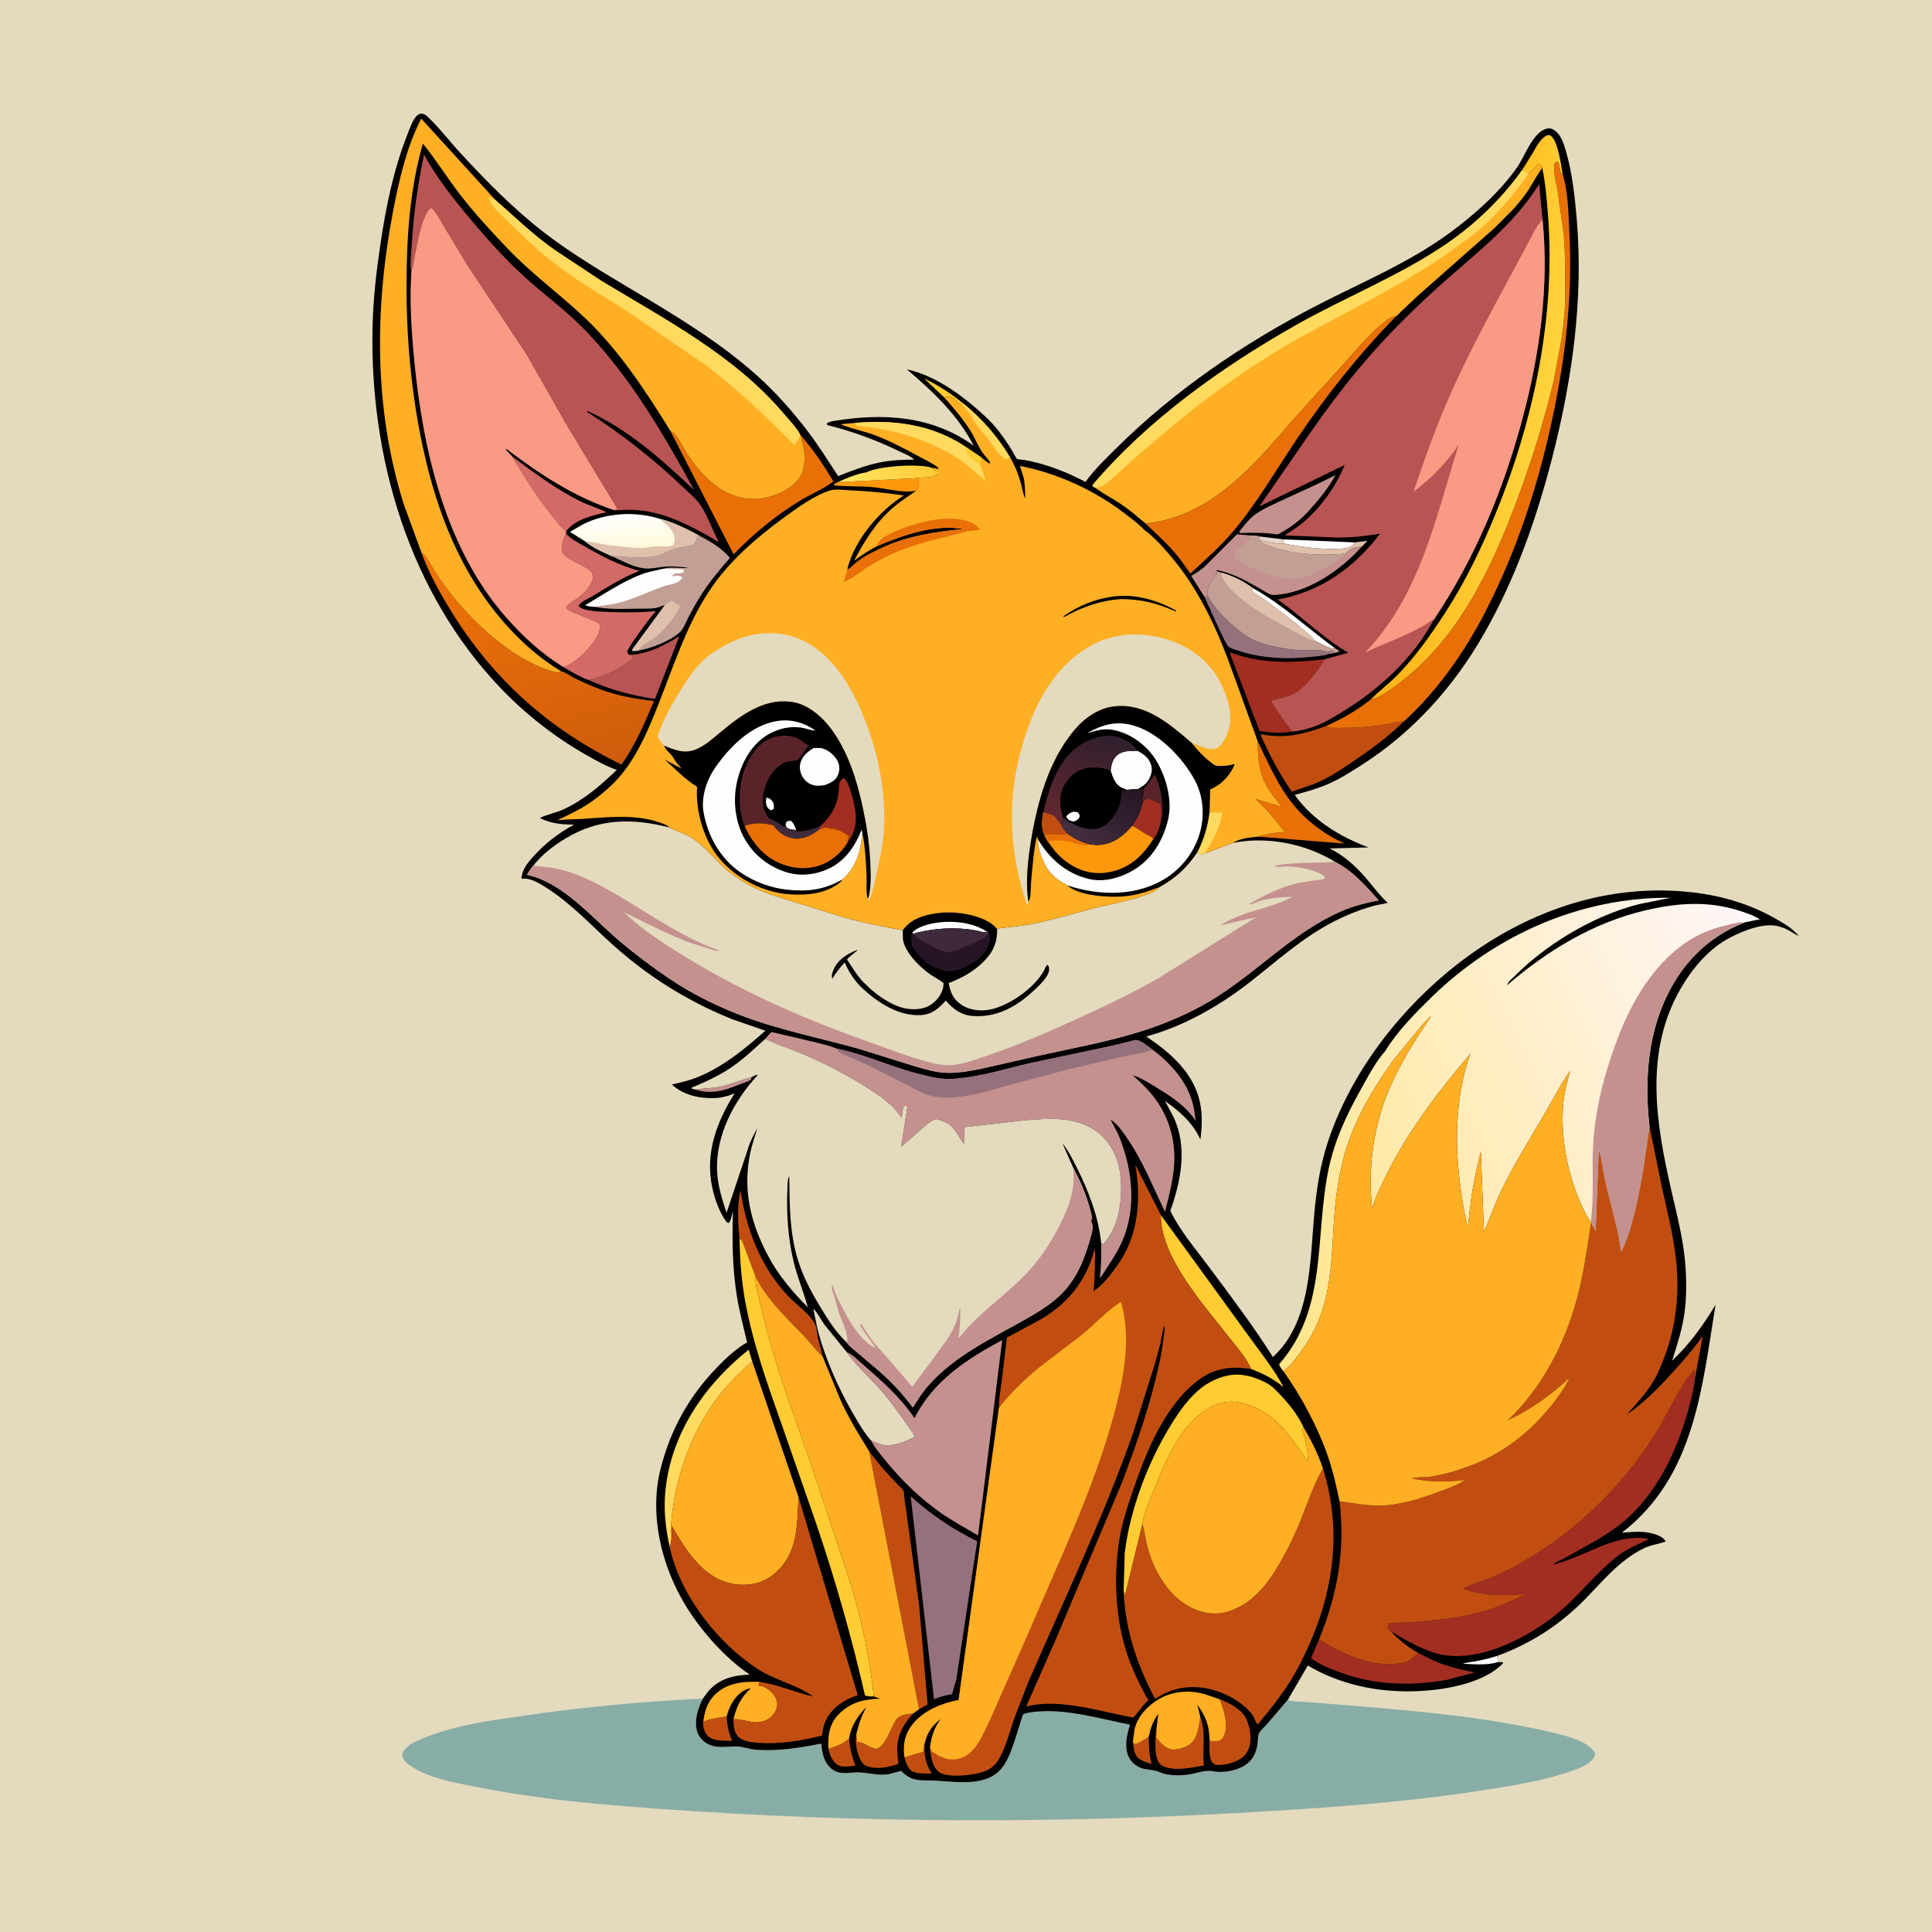 <svg version="1.1" xmlns="http://www.w3.org/2000/svg" style="display: block;" viewBox="0 0 2048 2048" width="1024" height="1024">
<defs>
	<linearGradient id="Gradient1" gradientUnits="userSpaceOnUse" x1="990.469" y1="488.931" x2="894.424" y2="522.614">
		<stop class="stop0" offset="0" stop-opacity="1" stop-color="rgb(255,202,51)"/>
		<stop class="stop1" offset="1" stop-opacity="1" stop-color="rgb(255,231,102)"/>
	</linearGradient>
	<linearGradient id="Gradient2" gradientUnits="userSpaceOnUse" x1="661.936" y1="581.431" x2="658.563" y2="546.369">
		<stop class="stop0" offset="0" stop-opacity="1" stop-color="rgb(255,249,218)"/>
		<stop class="stop1" offset="1" stop-opacity="1" stop-color="rgb(255,255,255)"/>
	</linearGradient>
	<linearGradient id="Gradient3" gradientUnits="userSpaceOnUse" x1="1521.72" y1="432.991" x2="1635.01" y2="454.41">
		<stop class="stop0" offset="0" stop-opacity="1" stop-color="rgb(255,179,21)"/>
		<stop class="stop1" offset="1" stop-opacity="1" stop-color="rgb(255,212,60)"/>
	</linearGradient>
	<linearGradient id="Gradient4" gradientUnits="userSpaceOnUse" x1="544.435" y1="571.103" x2="612.073" y2="819.506">
		<stop class="stop0" offset="0" stop-opacity="1" stop-color="rgb(239,116,7)"/>
		<stop class="stop1" offset="1" stop-opacity="1" stop-color="rgb(207,92,12)"/>
	</linearGradient>
	<linearGradient id="Gradient5" gradientUnits="userSpaceOnUse" x1="1291.99" y1="1313.89" x2="1890.12" y2="1026.24">
		<stop class="stop0" offset="0" stop-opacity="1" stop-color="rgb(255,229,136)"/>
		<stop class="stop1" offset="1" stop-opacity="1" stop-color="rgb(255,246,250)"/>
	</linearGradient>
	<linearGradient id="Gradient6" gradientUnits="userSpaceOnUse" x1="1168.99" y1="777.613" x2="1139.59" y2="871.508">
		<stop class="stop0" offset="0" stop-opacity="1" stop-color="rgb(47,31,45)"/>
		<stop class="stop1" offset="1" stop-opacity="1" stop-color="rgb(99,39,49)"/>
	</linearGradient>
	<linearGradient id="Gradient7" gradientUnits="userSpaceOnUse" x1="1197.14" y1="827.951" x2="1146.49" y2="892.763">
		<stop class="stop0" offset="0" stop-opacity="1" stop-color="rgb(36,21,33)"/>
		<stop class="stop1" offset="1" stop-opacity="1" stop-color="rgb(68,46,63)"/>
	</linearGradient>
</defs>
<path transform="translate(0,0)" fill="rgb(228,218,189)" d="M -0 -0 L 2048 0 L 2048 2048 L -0 2048 L -0 -0 z"/>
<path transform="translate(0,0)" fill="rgb(136,173,167)" d="M 1365.22 1801.81 C 1369.52 1804.1 1379.4 1803.75 1384.52 1804.18 L 1439.73 1808.57 C 1507.93 1814.39 1576.74 1820.41 1643.53 1836.12 C 1657.65 1839.44 1682.42 1844.73 1690.5 1857.75 C 1690.82 1861.07 1690.77 1861.52 1688.83 1864.25 C 1684.12 1870.89 1673.45 1874.63 1666.03 1877.29 C 1642.05 1885.89 1616.21 1890.52 1591.13 1894.74 C 1494.84 1910.91 1396.76 1917.25 1299.35 1922.49 C 1084.39 1934.06 869.055 1931.6 654.5 1914.05 C 603.925 1909.92 553.794 1904.01 504 1894.03 C 481.299 1889.48 452.4 1884.75 433.452 1870.64 C 430.234 1868.24 426.729 1864.84 426.5 1860.59 C 426.306 1856.98 429.091 1854.22 431.5 1851.94 C 436.064 1847.6 442.989 1845.05 448.702 1842.65 C 482.292 1828.57 520.965 1823.66 556.779 1818.51 C 619.142 1809.52 682.062 1803.38 745.017 1800.64 C 739.773 1811.09 735.54 1823.97 739.07 1835.73 C 740.691 1841.13 745.797 1846.6 750.857 1848.97 C 761.167 1853.82 770.897 1851.08 781.443 1851.35 C 787.968 1851.52 794.989 1854.43 801.806 1854.89 C 824.931 1856.47 847.999 1852.75 870.606 1848.31 C 871.513 1858.65 873.212 1868.22 881.768 1875.23 C 890.476 1882.36 901.464 1878.34 911.5 1878.84 C 921.959 1879.35 931.278 1882.51 942.028 1880.71 L 955.274 1877.25 L 956.326 1878.31 C 964.297 1886.22 971.553 1887.42 982.5 1887.32 C 1006.73 1887.09 1041.79 1896.39 1060.71 1875.74 C 1070.77 1864.75 1076.3 1842.27 1080.99 1828.27 C 1081.51 1826.74 1083.88 1817.98 1084.61 1817.4 C 1087.28 1815.25 1098.9 1814.41 1102.58 1814.17 C 1133.66 1812.15 1167.47 1822.29 1197.9 1828.27 C 1194.36 1838.8 1191.42 1852.43 1196.69 1862.91 C 1199.39 1868.3 1204.72 1872.79 1210.5 1874.51 C 1215.39 1875.97 1220.63 1875.88 1225.5 1877.26 C 1228.43 1878.08 1231.08 1879.64 1234.07 1880.34 C 1242.01 1882.22 1250.5 1882.21 1258.56 1881.28 C 1267.56 1880.25 1277.14 1875.82 1285.89 1877.63 C 1296.46 1879.82 1311.73 1876.87 1320.5 1870.75 C 1328.43 1865.2 1331.91 1857.34 1333.13 1848 C 1333.51 1845.06 1333.41 1840.54 1334.33 1837.85 C 1335.12 1835.52 1340.52 1830.54 1342.32 1828.51 L 1365.22 1801.81 z"/>
<path transform="translate(0,0)" fill="rgb(0,0,0)" d="M 745.017 1800.64 L 750.909 1792.67 C 762.964 1779.18 777.345 1775.99 794.619 1775.08 C 768.075 1757.13 742.817 1728.4 726.396 1701.28 C 700.915 1659.2 687.99 1605.09 700.337 1556.62 C 710.891 1515.2 730.284 1480.26 760.107 1449.45 C 769.172 1440.09 779.472 1430.22 790.793 1423.68 L 791.972 1423.01 C 788.162 1406.52 783.729 1390.36 781.059 1373.6 C 776.286 1343.63 776.04 1314.29 776.979 1284.04 C 775.752 1287.65 775.019 1293.75 772.522 1296.5 L 770.361 1295.64 C 762.65 1285.35 757.87 1271.78 755.136 1259.3 C 747.124 1222.73 759.501 1189.5 778.806 1158.92 C 772.221 1161.82 765.121 1163.68 757.917 1163.97 C 741.468 1164.65 724.575 1160.94 712.194 1149.64 C 721.71 1147.45 731.05 1145.32 740.108 1141.59 C 766.914 1130.54 789.836 1111.66 811.316 1092.62 L 776.387 1080.49 C 729.414 1061.72 686.791 1035.06 649.195 1001.16 C 627.255 981.374 605.896 958.363 581.106 942.291 C 574.286 937.87 562.175 929.921 554 931.658 L 552.698 930.5 L 553.811 925.5 C 555.899 918.805 560.531 913.345 565.108 908.196 C 577.476 894.28 592.207 883.001 608.521 874.102 C 594.936 874.003 584.74 873.144 572.312 867.219 C 579.128 863.365 588.971 861.735 596.487 858.331 C 618.52 848.352 636.555 832.746 653.812 816.11 C 642.304 812.125 631.562 806.039 621 800.05 C 588.314 781.517 557.242 757.129 531.27 730.053 C 433.773 628.413 391.79 485.274 394.925 346.463 C 395.601 316.556 399.002 287.179 403.426 257.629 C 409.228 218.876 417.076 180.347 431.412 143.729 C 433.659 137.99 437.601 125.948 442.5 122.16 C 443.913 121.067 445.838 120.223 447.622 120.531 C 450.06 120.952 451.537 122.081 453.278 123.714 C 465.506 135.185 476.143 149.304 487.547 161.673 C 515.193 191.659 543.888 221.022 576.198 246.04 C 606.463 269.474 639.933 289.1 672.746 308.689 C 718.344 335.911 763.705 363.186 803.361 398.9 C 822.607 416.232 840.052 436 855.78 456.569 C 867.65 472.092 877.793 488.403 888.521 504.694 C 903.1 498.884 917.052 493.412 932.5 490.221 C 944.526 487.736 956.899 487.371 969.133 487.196 C 965.35 483.472 958.531 480.923 953.686 478.559 C 929.506 466.76 903.24 457.087 877.109 450.627 L 876.235 449.011 C 878.524 447.323 880.417 446.815 883.197 446.354 C 935.785 437.63 987.514 440.345 1032.11 472.379 C 1015.63 440.278 988.559 414.524 961.333 391.603 C 987.23 396.971 1012.82 414.125 1032.66 431.012 C 1041.89 438.863 1050.51 446.647 1058.06 456.2 C 1063.45 463.007 1068.4 470.415 1072.94 477.821 C 1073.62 478.934 1077.36 486.097 1078.13 486.458 C 1079.7 487.197 1083.94 487.274 1085.82 487.578 C 1090.46 488.329 1095.03 489.41 1099.57 490.593 C 1117.28 495.199 1134.51 502.365 1150.7 510.846 C 1159.66 498.146 1172.11 486.244 1183.15 475.283 C 1244.6 414.283 1318.18 364 1394.93 324.311 C 1442.59 299.666 1493.08 278.857 1536.53 246.996 C 1562.64 227.85 1589.47 204.113 1608.09 177.497 C 1616.4 165.619 1624.15 142.121 1638 136.817 C 1640.85 135.727 1643.8 135.801 1646.5 137.274 C 1654.9 141.855 1658.17 153.77 1660.56 162.389 C 1666.85 185.165 1669.28 208.064 1671.33 231.5 C 1678.81 316.826 1666.47 403.533 1645.16 486.098 C 1628.49 550.704 1606.03 614.464 1572.72 672.558 C 1541.04 727.831 1498.4 775.541 1444.56 810.172 C 1432.94 817.639 1421.12 825.246 1408.48 830.843 C 1396.77 836.024 1384.75 839.255 1372.44 842.597 C 1391.27 869.254 1420.67 887.16 1450.72 898.314 L 1409.41 899.378 C 1424.29 906.646 1436.86 917.926 1447.67 930.432 C 1455.07 939.002 1461.75 948.446 1470.1 956.144 L 1471.07 957.021 C 1466.04 958.413 1460.82 958.912 1455.74 960.34 C 1440.85 964.53 1426.34 970.385 1412.62 977.528 C 1380.22 994.398 1353.58 1018.68 1325.05 1041.02 C 1293.19 1065.97 1254.35 1088.19 1215.03 1098.73 C 1230.19 1108.86 1244.9 1120.25 1256.06 1134.83 C 1273.32 1157.38 1276.28 1180.21 1272.44 1207.87 C 1264.23 1189.98 1250.79 1178.31 1234.95 1167.12 L 1243.8 1183.72 C 1259.13 1215.84 1251.9 1251.69 1240.6 1283.57 C 1250.66 1304.35 1267.07 1323.55 1280.81 1342.02 C 1304.31 1373.61 1328.33 1405.16 1349.3 1438.51 C 1390.39 1401.13 1388.54 1335.67 1393.37 1284.77 C 1395.45 1262.77 1398.64 1240.67 1404.87 1219.44 C 1426.37 1146.18 1476.77 1078.11 1535.15 1029.86 C 1606.91 970.57 1695.71 936.116 1789.53 945.434 C 1822.69 948.727 1853.59 957.523 1882.61 974.044 C 1891.68 979.203 1900.27 984.25 1906.97 992.371 C 1900.94 989.609 1895.93 985.31 1889.52 983.219 L 1888 982.753 L 1886.46 982.24 C 1870.77 977.295 1848.28 986.483 1834.37 993.641 C 1811.52 1005.4 1793.77 1026.61 1781.19 1048.64 C 1742.67 1116.07 1755.47 1191.21 1771.92 1262.94 C 1777.97 1289.34 1784.96 1316.06 1786.73 1343.18 C 1787.85 1360.28 1787.84 1378.29 1785.12 1395.22 C 1782.55 1411.16 1777.45 1426.94 1772.51 1442.28 C 1790.45 1425.76 1806.24 1403.86 1818.55 1383.02 C 1804.13 1471.57 1796.25 1565.51 1719.28 1624.69 C 1731.53 1623.97 1741.45 1622.4 1753.5 1626.11 C 1758 1627.49 1763.39 1629.68 1765.71 1633.98 C 1757.76 1637.04 1749.61 1637.61 1741.74 1641.62 C 1716.2 1654.62 1699.7 1675.35 1680.08 1695.34 C 1653.36 1722.54 1622.81 1742.28 1586.97 1755.34 L 1588.02 1761.87 L 1593 1761.96 L 1593.29 1763.12 C 1571.49 1785.78 1527.2 1792.19 1497.5 1792.84 C 1458.65 1793.69 1420.02 1785.42 1386.31 1765.5 L 1365.22 1801.81 L 1342.32 1828.51 C 1340.52 1830.54 1335.12 1835.52 1334.33 1837.85 C 1333.41 1840.54 1333.51 1845.06 1333.13 1848 C 1331.91 1857.34 1328.43 1865.2 1320.5 1870.75 C 1311.73 1876.87 1296.46 1879.82 1285.89 1877.63 C 1277.14 1875.82 1267.56 1880.25 1258.56 1881.28 C 1250.5 1882.21 1242.01 1882.22 1234.07 1880.34 C 1231.08 1879.64 1228.43 1878.08 1225.5 1877.26 C 1220.63 1875.88 1215.39 1875.97 1210.5 1874.51 C 1204.72 1872.79 1199.39 1868.3 1196.69 1862.91 C 1191.42 1852.43 1194.36 1838.8 1197.9 1828.27 C 1167.47 1822.29 1133.66 1812.15 1102.58 1814.17 C 1098.9 1814.41 1087.28 1815.25 1084.61 1817.4 C 1083.88 1817.98 1081.51 1826.74 1080.99 1828.27 C 1076.3 1842.27 1070.77 1864.75 1060.71 1875.74 C 1041.79 1896.39 1006.73 1887.09 982.5 1887.32 C 971.553 1887.42 964.297 1886.22 956.326 1878.31 L 955.274 1877.25 L 942.028 1880.71 C 931.278 1882.51 921.959 1879.35 911.5 1878.84 C 901.464 1878.34 890.476 1882.36 881.768 1875.23 C 873.212 1868.22 871.513 1858.65 870.606 1848.31 C 847.999 1852.75 824.931 1856.47 801.806 1854.89 C 794.989 1854.43 787.968 1851.52 781.443 1851.35 C 770.897 1851.08 761.167 1853.82 750.857 1848.97 C 745.797 1846.6 740.691 1841.13 739.07 1835.73 C 735.54 1823.97 739.773 1811.09 745.017 1800.64 z"/>
<path transform="translate(0,0)" fill="rgb(229,213,203)" d="M 1334.78 568.623 L 1360.36 571.751 L 1360.13 576.058 C 1352.84 576.76 1342.78 574.065 1335.56 572.557 L 1334.78 568.623 z"/>
<path transform="translate(0,0)" fill="rgb(254,254,254)" d="M 1588.02 1761.87 C 1576.2 1765.49 1562.72 1764.19 1550.54 1763.59 C 1554.95 1762.14 1559.92 1761.81 1564.5 1760.96 C 1572.13 1759.53 1579.59 1757.75 1586.97 1755.34 L 1588.02 1761.87 z"/>
<path transform="translate(0,0)" fill="rgb(255,204,50)" d="M 1000.9 421.232 L 979.722 401.335 C 994.086 407.899 1008.82 417.663 1021.04 427.639 L 1019.54 429.234 C 1015.79 427.5 1013.12 423.55 1009.52 421.5 C 1006.76 419.931 1003.76 420.33 1000.9 421.232 z"/>
<path transform="translate(0,0)" fill="rgb(196,145,143)" d="M 737.502 1155.14 C 744.968 1153.34 752.911 1153.91 760.473 1152.44 C 772.917 1150.02 784.712 1145.2 796.857 1141.7 L 795.911 1144.81 C 791.582 1147.05 786.919 1148.32 782.414 1150.15 C 766.981 1156.4 754.098 1160.05 737.502 1155.14 z"/>
<path transform="translate(0,0)" fill="rgb(193,78,16)" d="M 1200.82 1846.77 L 1203 1848.95 C 1207.98 1847.8 1213.44 1843.8 1217.73 1840.99 C 1217.87 1849.16 1217.82 1857.01 1219.65 1865.02 L 1220.65 1869.85 C 1214.45 1867.81 1206.4 1865.93 1203.5 1859.33 C 1201.87 1855.63 1201.47 1850.75 1200.82 1846.77 z"/>
<path transform="translate(0,0)" fill="rgb(193,78,16)" d="M 979.897 1848.92 C 979.709 1861.22 981.143 1869.32 987.601 1880.01 C 981.65 1879.83 970.001 1880.74 965.378 1876.5 C 962.279 1873.66 959.459 1866.83 958.838 1862.74 L 962 1861.8 L 965.5 1860.67 L 978.5 1856.91 L 979.897 1848.92 z"/>
<path transform="translate(0,0)" fill="rgb(254,254,254)" d="M 1360.36 571.751 L 1435.97 574.971 C 1434.6 577.979 1433.58 578.516 1430.5 579.811 C 1425.17 582.047 1417.37 581.884 1411.68 581.877 C 1394.07 581.853 1377.36 579.362 1360.13 576.058 L 1360.36 571.751 z"/>
<path transform="translate(0,0)" fill="rgb(254,254,254)" d="M 1327.94 623.382 C 1359.02 640.362 1386.02 665.899 1414.65 686.774 L 1412.99 687.521 C 1405.63 686.169 1400.67 682.371 1394 679.382 C 1389.72 673.947 1383.92 669.54 1378.68 665.062 C 1366.45 654.593 1353 645.028 1340.11 635.327 C 1335.84 632.116 1330.84 630.093 1327.31 625.87 L 1327.94 623.382 z"/>
<path transform="translate(0,0)" fill="rgb(193,78,16)" d="M 878.279 1854.08 L 888.5 1850.06 C 892.918 1848.42 896.235 1845.91 899.993 1843.14 C 901.211 1853.47 902.811 1861.89 906.794 1871.54 C 900.374 1872.2 892.213 1874.33 886.72 1870.03 C 882.036 1866.36 879.286 1859.8 878.279 1854.08 z"/>
<path transform="translate(0,0)" fill="rgb(193,78,16)" d="M 745.436 1825 C 753.114 1821.61 762.09 1820.99 770.305 1819.4 C 770.769 1829.07 772.316 1836.31 776.12 1845.33 C 768.776 1845.28 755.918 1845.75 750.341 1840.26 C 747.009 1836.98 745.198 1830.99 745.354 1826.4 L 745.436 1825 z"/>
<path transform="translate(0,0)" fill="rgb(222,192,172)" d="M 1335.56 572.557 C 1342.78 574.065 1352.84 576.76 1360.13 576.058 C 1377.36 579.362 1394.07 581.853 1411.68 581.877 C 1417.37 581.884 1425.17 582.047 1430.5 579.811 C 1433.58 578.516 1434.6 577.979 1435.97 574.971 L 1449.47 573.32 L 1443.81 579.236 C 1437.02 580.425 1432.31 580.304 1427.61 585.819 L 1427.08 586.338 C 1419.54 588.152 1412.03 587.953 1404.34 587.977 C 1382.69 588.044 1364.91 585.647 1344.54 578.312 C 1340.49 576.853 1337.46 576.612 1335.56 572.557 z"/>
<path transform="translate(0,0)" fill="rgb(253,152,13)" d="M 914.185 509.812 L 972.259 506.838 C 974.001 511.122 975.14 512.638 973.194 517.061 C 972.536 518.556 972.343 519.454 970.919 520.363 L 970.091 520.407 C 955.085 522.798 938.821 517.394 923.521 516.25 C 910.308 515.261 896.952 515.8 883.781 514.5 L 884.5 512.973 L 888.826 510.671 C 897.255 511.374 905.729 509.864 914.185 509.812 z"/>
<path transform="translate(0,0)" fill="url(#Gradient1)" d="M 918.613 500.616 C 931.54 493.971 973.417 491.378 986.916 495.591 L 988.211 496.801 C 990.114 498.497 992.074 498.824 994.505 499.25 L 994.5 502 C 992.26 503.695 991.738 504.239 989 504.925 L 987.948 505.275 C 982.96 506.654 977.362 505.704 972.259 506.838 L 914.185 509.812 C 905.729 509.864 897.255 511.374 888.826 510.671 C 898.274 506.472 908.374 502.267 918.613 500.616 z"/>
<path transform="translate(0,0)" fill="rgb(193,78,16)" d="M 1272.39 1820.08 C 1278.57 1835.09 1274.26 1855.34 1276.15 1871.46 C 1263.88 1873.74 1241.48 1878.61 1230.55 1870.71 C 1227.01 1868.16 1225.53 1861.24 1225.11 1857.09 C 1224.34 1849.65 1224.8 1842.02 1225.4 1834.58 L 1225.7 1834.32 C 1226.31 1836.02 1225.68 1839.59 1225.6 1841.5 C 1228.76 1846.57 1234.69 1852.4 1240.58 1854.15 C 1245.84 1855.71 1255.39 1852.85 1259.84 1850.03 C 1270.2 1843.45 1270.16 1830.84 1272.39 1820.08 z"/>
<path transform="translate(0,0)" fill="rgb(193,78,16)" d="M 907.676 1838.96 L 908.5 1846.43 C 916.903 1846.97 921.101 1852.83 929 1853.89 C 939.445 1850.46 943.663 1831.94 949.805 1823.23 C 954.038 1817.23 961.414 1817.26 968.086 1816.24 C 957.528 1827.51 950.611 1840.09 951.088 1855.97 L 952.234 1869.84 C 942.003 1873.45 928.635 1876.24 918.123 1871.79 C 914.046 1870.07 911.626 1864.91 910.211 1861 C 907.679 1854 906.528 1846.33 907.676 1838.96 z"/>
<path transform="translate(0,0)" fill="rgb(149,113,124)" d="M 1276.63 632.435 C 1277.35 632.334 1279.92 632.167 1280.46 631.754 C 1288.18 646.791 1304.49 662.034 1318 671.915 L 1319.26 672.846 C 1332.74 682.624 1352.19 686.175 1368.3 688.402 C 1375.64 689.416 1383.11 689.335 1390.5 689.367 C 1396.11 689.392 1401.85 688.671 1406.98 691.365 C 1410.36 690.04 1411.11 689.619 1414.75 690.75 C 1411.84 691.056 1410.43 690.6 1408.49 692.946 L 1408.34 693.187 L 1407.98 693.436 C 1403.57 695.215 1397.3 695.452 1392.54 696.014 C 1366.6 699.078 1339.44 698.367 1314.42 690.332 C 1310.82 689.177 1305.84 687.787 1302.61 685.888 C 1299.05 683.797 1279.86 638.724 1276.63 632.435 z"/>
<path transform="translate(0,0)" fill="rgb(193,78,16)" d="M 1292.9 1801.22 C 1303.59 1805.56 1316.42 1811.58 1321.39 1822.85 C 1325.58 1832.32 1327.47 1844.94 1323.29 1854.65 C 1320.16 1861.94 1314.45 1865.46 1307.27 1868.05 C 1300.65 1870.43 1295.46 1871.25 1288.5 1870.88 C 1285.41 1869.03 1284.14 1868.06 1283.21 1864.36 C 1281.92 1859.22 1281.73 1849.49 1282.15 1844.11 L 1283.45 1845.55 C 1287.14 1846.03 1289.88 1845.88 1293.5 1845.03 C 1294.97 1843.71 1296.26 1842.59 1297.1 1840.77 C 1302.9 1828.39 1297.37 1813.14 1292.9 1801.22 z"/>
<path transform="translate(0,0)" fill="rgb(211,106,104)" d="M 543.187 484.103 C 567.039 501.773 590.733 519.618 617.607 532.543 C 621.171 534.257 642.137 542.004 642.719 543.046 C 629.248 545.963 610.002 550.51 601.045 562.054 L 600.066 563.284 C 595.087 559.764 590.826 553.572 586.985 548.842 C 573.919 532.752 562.821 516.492 552.085 498.795 C 549.099 493.873 545.526 489.378 543.187 484.103 z"/>
<path transform="translate(0,0)" fill="rgb(196,145,143)" d="M 1415.78 503.409 C 1408.58 516.964 1397.52 530.296 1387.24 541.624 C 1379.09 550.614 1370.01 557.777 1359.47 563.746 C 1358.57 564.251 1355.83 566.189 1354.9 566.287 C 1351.57 566.636 1346.54 565.39 1343.06 565.198 C 1333.85 564.689 1324.72 564.617 1315.5 565.073 C 1314.01 564.653 1314.71 565.043 1313.5 563.74 C 1318.13 557.983 1323.14 551.212 1328.91 546.601 C 1337.18 539.989 1347.71 535.673 1357.2 531.157 C 1376.68 521.891 1396.8 513.642 1415.78 503.409 z"/>
<path transform="translate(0,0)" fill="rgb(254,175,35)" d="M 745.436 1825 C 746.621 1817.39 747.905 1810.7 751.896 1803.94 C 757.496 1794.45 767.267 1787.93 777.793 1785.16 L 779.5 1784.72 C 787.901 1782.48 796.549 1782.86 805.185 1782.82 L 804.11 1786.83 C 809.147 1786.75 814.579 1790.45 818.049 1793.94 C 821.204 1797.11 824.098 1802.13 823.973 1806.73 C 823.831 1811.96 820.983 1816.87 817.156 1820.27 C 812.655 1824.28 806.438 1826.19 800.446 1825.71 C 792.72 1825.09 785.125 1822.25 777.395 1822.46 C 781.313 1807.97 784.836 1800.36 795.771 1789.63 C 788.165 1790.79 782.363 1796.02 778.011 1802.12 C 774.252 1807.38 771.975 1813.2 770.305 1819.4 C 762.09 1820.99 753.114 1821.61 745.436 1825 z"/>
<path transform="translate(0,0)" fill="rgb(232,112,7)" d="M 1333.11 785.547 C 1342.91 805.792 1352.33 827.304 1365.42 845.689 C 1380.48 866.847 1401.83 883.666 1425.42 894.241 L 1333.59 886.856 C 1343.44 883.847 1351.78 882.409 1362.07 881.95 C 1352.29 869.912 1342.37 856.881 1330.53 846.797 L 1358.34 855.179 C 1352.02 846.722 1344.95 838.226 1340.36 828.671 C 1333.86 815.168 1333.53 800.218 1333.11 785.547 z"/>
<path transform="translate(0,0)" fill="rgb(193,78,16)" d="M 783.957 1312.89 C 782.315 1298.24 781.176 1276.34 784.975 1262.07 C 791.278 1303.48 806.178 1342.87 835.394 1373.8 C 843.909 1382.82 857.026 1391.84 863.281 1402.28 C 866.31 1407.33 865.855 1413.19 867.094 1418.8 C 868.472 1425.03 870.724 1430.92 871.701 1437.27 C 865.835 1432.8 860.732 1425.24 855.617 1419.77 C 835.609 1398.4 814.355 1379.92 800.939 1353.29 L 787.688 1318 C 786.802 1315.4 786.126 1314.61 783.957 1312.89 z"/>
<path transform="translate(0,0)" fill="rgb(184,84,83)" d="M 667.077 694.156 L 668.469 694.113 C 686.816 693.353 704.874 683.878 720.159 674.399 L 694.303 740.859 C 669.595 737.3 646.794 731.132 623.949 720.85 C 639.546 717.655 654.237 710.864 667.026 701.228 C 669.334 699.489 670.567 698.357 671.039 695.5 L 667.077 694.156 z"/>
<path transform="translate(0,0)" fill="rgb(255,218,94)" d="M 710.28 1641.19 C 705.387 1620.44 703.151 1599.55 705.538 1578.27 C 712.267 1518.28 747.305 1467.61 793.655 1430.7 L 797.366 1443.13 C 783.109 1455.84 769.317 1469.5 758.095 1485.03 C 730.131 1523.72 713.853 1572.2 711.21 1619.81 L 711.055 1635.21 L 710.28 1641.19 z"/>
<path transform="translate(0,0)" fill="rgb(255,204,50)" d="M 1230.55 1288.02 L 1323.36 1415.79 C 1335.95 1433.34 1350.5 1451.26 1360.61 1470.34 C 1349.76 1461.86 1339.17 1455.88 1326.17 1451.21 C 1321.2 1439.23 1311.01 1428.09 1303.12 1417.94 C 1276.67 1383.93 1230.08 1332.9 1230.55 1288.02 z"/>
<path transform="translate(0,0)" fill="rgb(162,46,33)" d="M 1398.29 1737.77 C 1425.7 1754.64 1456.05 1769.35 1489.29 1762.26 C 1493.86 1761.29 1499.94 1755.27 1503.33 1752.05 C 1510.63 1755.6 1517.68 1759.66 1525.25 1762.64 C 1537.55 1767.48 1550.5 1770.29 1563.42 1772.88 L 1533.44 1780.78 C 1494.84 1787.33 1457.9 1786.48 1421 1772.98 C 1410.2 1769.03 1399.09 1764.52 1389.69 1757.83 L 1398.29 1737.77 z"/>
<path transform="translate(0,0)" fill="rgb(162,46,33)" d="M 1369.41 775.565 C 1358.43 777.583 1346.1 776.859 1335.16 774.803 L 1303.29 691.38 C 1336.64 703.805 1369.07 702.989 1404.01 698.81 L 1403.17 700.29 C 1396.46 711.808 1383.86 728.083 1372.5 734.761 C 1367.09 737.941 1360.54 739.386 1354.5 740.884 L 1346.76 742.682 L 1362.02 765.77 C 1364.09 768.7 1368.01 772.483 1369.41 775.565 z"/>
<path transform="translate(0,0)" fill="rgb(254,175,35)" d="M 1200.82 1846.77 L 1202.6 1833.4 C 1205.7 1819.79 1215.9 1808.75 1227.6 1801.62 C 1241.75 1793 1259.16 1791.26 1275.1 1795.35 L 1277 1795.84 L 1292.9 1801.22 C 1297.37 1813.14 1302.9 1828.39 1297.1 1840.77 C 1296.26 1842.59 1294.97 1843.71 1293.5 1845.03 C 1289.88 1845.88 1287.14 1846.03 1283.45 1845.55 L 1282.15 1844.11 C 1281.7 1828.49 1278.23 1819.77 1269.23 1807.1 L 1272.39 1820.08 C 1270.16 1830.84 1270.2 1843.45 1259.84 1850.03 C 1255.39 1852.85 1245.84 1855.71 1240.58 1854.15 C 1234.69 1852.4 1228.76 1846.57 1225.6 1841.5 C 1225.68 1839.59 1226.31 1836.02 1225.7 1834.32 L 1227.85 1816.75 C 1221.94 1824.76 1219.78 1831.4 1217.73 1840.99 C 1213.44 1843.8 1207.98 1847.8 1203 1848.95 L 1200.82 1846.77 z"/>
<path transform="translate(0,0)" fill="url(#Gradient2)" d="M 619.906 573.64 L 604.115 563.746 L 617.795 555.934 C 642.24 543.45 673.878 541.724 699.728 550.075 C 713.986 553.542 727.324 560.521 740.27 567.265 L 739.356 568.914 C 738.576 570.35 738.302 571.203 737.893 572.829 C 737.397 574.802 736.839 575.493 735.5 576.968 C 728.296 579.745 720.642 579.73 713.5 582.14 C 707.392 584.202 703.097 587.699 696.5 589.058 L 695.399 589.307 C 682.434 592.125 667.006 590.48 653.824 589.501 C 652.126 589.375 650.648 589.498 648.967 589.711 C 639.069 585.412 628.207 580.603 619.906 573.64 z"/>
<path transform="translate(0,0)" fill="rgb(222,192,172)" d="M 699.728 550.075 C 713.986 553.542 727.324 560.521 740.27 567.265 L 739.356 568.914 C 738.576 570.35 738.302 571.203 737.893 572.829 C 737.397 574.802 736.839 575.493 735.5 576.968 C 728.296 579.745 720.642 579.73 713.5 582.14 C 707.392 584.202 703.097 587.699 696.5 589.058 L 695.399 589.307 C 682.434 592.125 667.006 590.48 653.824 589.501 C 652.126 589.375 650.648 589.498 648.967 589.711 C 639.069 585.412 628.207 580.603 619.906 573.64 C 627.52 574.075 635.572 576.481 643.231 577.5 C 655.419 579.122 669.136 581.059 681.388 580.935 C 686.395 580.885 691.285 579.065 696.458 578.994 C 700.491 578.939 710.483 580.139 713.5 577.839 C 715.007 575.257 715.408 573.469 715.1 570.451 C 714.489 564.453 710.592 559.483 705.966 555.892 C 703.896 554.285 702.16 552.712 700.377 550.787 L 699.728 550.075 z"/>
<path transform="translate(0,0)" fill="rgb(193,78,16)" d="M 921.472 1538.77 L 936.231 1557.1 L 951.658 1573.75 C 953.353 1575.52 956.741 1578.23 957.683 1580.35 C 958.468 1582.12 958.422 1586.29 958.682 1588.31 L 961.1 1604.87 L 974.365 1702.1 L 983.323 1806.81 L 974.296 1811.85 L 921.472 1538.77 z"/>
<path transform="translate(0,0)" fill="rgb(228,218,189)" d="M 923.291 1527.05 C 915.713 1518.31 909.612 1507.69 903.843 1497.68 C 888.967 1471.87 875.747 1442.3 867.834 1413.57 C 865.468 1404.97 864.036 1395.94 862.184 1387.21 C 866.711 1391.65 870.308 1399.18 874.163 1404.44 L 897.334 1433.04 L 898.136 1434.16 C 908.057 1447.86 921.106 1459.51 932.419 1472.05 C 943.266 1484.08 952.845 1497.73 962.12 1510.98 C 964.009 1513.68 969.234 1520 969.381 1523.22 C 958.954 1528.97 944.392 1534.58 932.553 1530.88 L 923.291 1527.05 z"/>
<path transform="translate(0,0)" fill="rgb(194,159,149)" d="M 1290.79 605.75 L 1295.78 607.25 C 1307.39 610.913 1318.23 615.93 1327.94 623.382 L 1327.31 625.87 C 1330.84 630.093 1335.84 632.116 1340.11 635.327 C 1353 645.028 1366.45 654.593 1378.68 665.062 C 1383.92 669.54 1389.72 673.947 1394 679.382 C 1400.67 682.371 1405.63 686.169 1412.99 687.521 L 1414.65 686.774 L 1419.33 689.78 L 1419.5 690.832 C 1415.78 691.975 1412.18 692.612 1408.34 693.187 L 1408.49 692.946 C 1410.43 690.6 1411.84 691.056 1414.75 690.75 C 1411.11 689.619 1410.36 690.04 1406.98 691.365 C 1401.85 688.671 1396.11 689.392 1390.5 689.367 C 1383.11 689.335 1375.64 689.416 1368.3 688.402 C 1352.19 686.175 1332.74 682.624 1319.26 672.846 L 1318 671.915 C 1304.49 662.034 1288.18 646.791 1280.46 631.754 L 1280.35 630.675 C 1279.07 619.046 1285.4 615.839 1290.4 606.49 L 1290.79 605.75 z"/>
<path transform="translate(0,0)" fill="rgb(222,192,172)" d="M 1295.78 607.25 C 1307.39 610.913 1318.23 615.93 1327.94 623.382 L 1327.31 625.87 C 1330.84 630.093 1335.84 632.116 1340.11 635.327 C 1353 645.028 1366.45 654.593 1378.68 665.062 C 1383.92 669.54 1389.72 673.947 1394 679.382 C 1392.11 678.933 1390.23 678.531 1388.45 677.753 C 1378.55 673.429 1369.56 668.059 1360.12 662.918 C 1341.67 652.873 1325.78 644.302 1310.17 629.709 C 1303.59 623.554 1297.61 617.516 1294.21 609 L 1295.78 607.25 z"/>
<path transform="translate(0,0)" fill="rgb(232,112,7)" d="M 710.602 456.745 L 712.303 457.639 C 718.084 461.026 723.87 474.003 727.5 479.647 C 746.031 508.461 773.353 534.826 810.323 527.776 C 824.345 525.103 840.313 517.889 848.238 505.414 C 853.749 496.741 853.74 481.981 851.296 472.332 L 848.735 461.378 C 862.111 476.559 873.039 492.927 883.443 510.227 C 872.965 518.533 859.331 523.869 847.869 530.856 C 822.347 546.415 798.299 566.115 777.659 587.67 L 710.602 456.745 z"/>
<path transform="translate(0,0)" fill="rgb(193,78,16)" d="M 1406.06 769.434 L 1409.21 771.5 C 1431.77 772.15 1458.01 770.886 1480 765.674 L 1488.76 764.203 C 1472.69 780.016 1454.86 793.259 1436.26 805.898 C 1424.22 814.072 1412 822.42 1398.76 828.54 C 1389.18 832.97 1379.14 835.533 1369.31 839.22 C 1359.57 824.766 1350.92 810.207 1343.5 794.425 C 1341.09 789.305 1337.85 783.609 1336.38 778.188 L 1338.32 778.565 C 1363.34 783.312 1382.88 777.952 1406.06 769.434 z"/>
<path transform="translate(0,0)" fill="rgb(211,106,104)" d="M 599.937 565.644 L 600.563 566.337 C 605.494 571.52 612.836 575.189 619.019 578.77 C 637.707 589.592 656.849 599.584 677.818 605.147 L 676.793 605.54 C 659.289 612.422 643.992 622.299 628 631.96 C 623.329 634.782 616.243 637.406 613.293 642 C 615.878 645.797 620.821 646.319 625.246 647.136 C 632.63 648.5 640.622 648.521 648.117 648.807 C 663.819 649.407 679.48 649.298 695.132 647.859 C 687.807 656.536 681.245 665.464 674.754 674.76 C 671.232 679.803 667.385 684.813 664.976 690.5 L 665.238 692.832 L 667.077 694.156 L 671.039 695.5 C 670.567 698.357 669.334 699.489 667.026 701.228 C 654.237 710.864 639.546 717.655 623.949 720.85 C 614.677 717.455 605.747 712.256 597.305 707.183 C 606.774 704.046 616.68 695.165 623.295 687.826 C 629.219 681.253 636.51 672.212 635.899 662.868 C 635.602 658.321 606.708 650.46 601.305 645.709 C 601.008 644.973 600.228 644.271 600.415 643.5 C 601.109 640.647 611.376 634.997 614.193 632.69 C 620.389 627.616 626.067 621.742 628.288 613.804 C 632.211 599.779 600.875 596.97 595.992 584.763 C 593.863 579.442 597.892 570.549 599.937 565.644 z"/>
<path transform="translate(0,0)" fill="rgb(196,145,143)" d="M 1276.23 601.422 L 1311.3 566.332 L 1325.66 567.617 C 1327.67 567.816 1333.19 567.791 1334.78 568.623 L 1335.56 572.557 C 1337.46 576.612 1340.49 576.853 1344.54 578.312 C 1364.91 585.647 1382.69 588.044 1404.34 587.977 C 1412.03 587.953 1419.54 588.152 1427.08 586.338 L 1427.61 585.819 C 1432.31 580.304 1437.02 580.425 1443.81 579.236 C 1420.71 604.693 1386.47 628.771 1350.93 630.721 C 1345.84 631.001 1340.57 626.923 1336.26 624.311 L 1320.2 615.37 C 1312.33 611.422 1304.1 607.875 1295.57 605.615 C 1294.34 605.287 1289.98 603.925 1289.09 604.642 L 1290.79 605.75 L 1290.4 606.49 C 1285.4 615.839 1279.07 619.046 1280.35 630.675 L 1280.46 631.754 C 1279.92 632.167 1277.35 632.334 1276.63 632.435 L 1262.76 610.427 C 1267.6 607.957 1271.85 604.627 1276.23 601.422 z"/>
<path transform="translate(0,0)" fill="rgb(194,159,149)" d="M 1325.66 567.617 C 1327.67 567.816 1333.19 567.791 1334.78 568.623 L 1335.56 572.557 C 1337.46 576.612 1340.49 576.853 1344.54 578.312 C 1364.91 585.647 1382.69 588.044 1404.34 587.977 C 1412.03 587.953 1419.54 588.152 1427.08 586.338 C 1424.89 589.031 1421.95 591.454 1419.14 593.5 C 1413.1 597.881 1406.02 601.246 1399.32 604.48 C 1387.3 610.277 1376.18 615.843 1362.41 613.437 L 1361 613.174 C 1346.8 610.641 1331.11 604.294 1318.25 597.766 L 1317 597.121 C 1313.21 595.186 1310.65 592.384 1307.73 589.357 C 1311.8 581.616 1318.13 576.699 1324.94 571.5 L 1324.24 569 L 1325.66 567.617 z"/>
<path transform="translate(0,0)" fill="rgb(255,204,50)" d="M 1191.08 1686.4 L 1192.29 1645.92 C 1197.98 1599.54 1216.93 1549.85 1241.38 1510.24 C 1250.32 1495.76 1260.54 1481.17 1274.13 1470.7 C 1285.52 1461.94 1302.37 1455.46 1316.88 1457.5 L 1318.5 1457.76 C 1322.28 1458.31 1325.77 1459.03 1329.38 1460.33 C 1334.71 1462.25 1340.66 1464.65 1345.42 1467.73 C 1349.58 1470.42 1353.21 1474.5 1356.64 1478.02 C 1366.25 1487.88 1375.83 1500.02 1381.62 1512.56 C 1381.01 1514.74 1380.24 1515.82 1381.08 1517.99 C 1385.04 1528.11 1386.37 1538.7 1386.34 1549.48 C 1367.5 1521.4 1349.17 1493.35 1313.27 1486.62 C 1299.98 1484.12 1287.62 1488.1 1276.7 1495.67 C 1249.47 1514.52 1235.34 1549.44 1223.35 1578.94 C 1218.85 1590 1213.31 1602.4 1211.23 1614.21 L 1211.01 1615.54 L 1192.49 1691.5 L 1191.08 1686.4 z"/>
<path transform="translate(0,0)" fill="rgb(255,204,50)" d="M 783.957 1312.89 C 786.126 1314.61 786.802 1315.4 787.688 1318 L 800.939 1353.29 C 800.437 1363.15 803.735 1372.28 805.883 1381.83 C 819.551 1442.57 841.98 1500.72 862.209 1559.43 L 900.936 1676.5 C 913.181 1716.02 921.929 1757.15 926.306 1798.28 C 923.201 1798.18 919.471 1798.66 916.861 1797 C 902.937 1735.95 885.723 1675.6 865.612 1616.29 L 829.94 1513.68 C 814.282 1469.42 798.069 1424.76 789.767 1378.41 C 785.887 1356.75 784.292 1334.87 783.957 1312.89 z"/>
<path transform="translate(0,0)" fill="rgb(194,159,149)" d="M 740.27 567.265 C 753.186 574.133 764.023 580.088 773.779 591.336 C 762.847 603.983 752.344 616.42 743.334 630.55 C 738.261 638.507 733.718 646.77 729.368 655.14 C 727.094 659.515 724.281 666.784 720.768 670.113 C 711.471 678.922 689.751 687.738 676.91 689.498 C 674.652 690.035 672.816 690.127 670.5 690.048 L 670.254 688.5 L 704.659 641.62 L 703.254 641.884 C 700.671 642.453 701.907 642.147 699.478 643.184 C 693.313 645.816 684.23 645.089 677.602 645.193 C 662.234 645.432 645.629 646.357 630.51 643.243 C 626.825 643.135 624.006 642.747 620.5 641.584 C 639.89 630.125 658.97 616.869 680.186 608.88 C 687.707 606.049 695.763 604.585 703.595 602.888 C 711.423 600.061 721.313 603.399 729.549 601.64 C 722.257 601.104 714.628 600.122 707.339 600.468 C 699.11 600.858 689.728 603.609 681.605 602.356 C 670.487 600.642 659.051 594.444 648.967 589.711 C 650.648 589.498 652.126 589.375 653.824 589.501 C 667.006 590.48 682.434 592.125 695.399 589.307 L 696.5 589.058 C 703.097 587.699 707.392 584.202 713.5 582.14 C 720.642 579.73 728.296 579.745 735.5 576.968 C 736.839 575.493 737.397 574.802 737.893 572.829 C 738.302 571.203 738.576 570.35 739.356 568.914 L 740.27 567.265 z"/>
<path transform="translate(0,0)" fill="rgb(222,192,172)" d="M 704.659 641.62 C 707.092 639.891 709.472 638.08 712.119 636.687 C 715.209 638.727 718.141 640.732 720.942 643.158 C 714.523 654.672 706.501 665.007 696.702 673.868 C 690.039 679.893 681.175 681.394 676.91 689.498 C 674.652 690.035 672.816 690.127 670.5 690.048 L 670.254 688.5 L 704.659 641.62 z"/>
<path transform="translate(0,0)" fill="rgb(254,254,254)" d="M 630.51 643.243 C 626.825 643.135 624.006 642.747 620.5 641.584 C 639.89 630.125 658.97 616.869 680.186 608.88 C 687.707 606.049 695.763 604.585 703.595 602.888 L 724.5 603.589 L 724.876 606 C 721.316 609.356 718.772 606.652 715.5 608.124 C 714.266 608.679 713.305 609.708 712.208 610.5 C 713.829 611.153 713.016 611.13 714.344 610.787 C 717.481 609.978 718.923 610.12 721.981 611.123 L 723.344 612.5 C 721.772 614.391 720.177 616.303 717.889 617.369 C 713.275 619.519 707.618 620.017 702.75 621.749 C 687.303 627.248 672.504 634.653 656.58 638.816 C 648.221 641.001 639.059 641.712 630.51 643.243 z"/>
<path transform="translate(0,0)" fill="rgb(232,112,7)" d="M 1214.34 554.933 C 1285.43 547.402 1330.22 491.423 1374 441.285 L 1426.56 383.297 C 1440.28 368.17 1452.6 352.603 1469 340.223 C 1472.82 337.34 1475.1 335.928 1479.91 335.196 C 1440.76 375.327 1406.32 418.486 1375.01 464.969 C 1352.92 497.754 1332.79 532.99 1307.23 563.243 C 1293.15 579.915 1277.63 593.186 1261.83 607.99 C 1256.38 600.267 1251 592.32 1244.77 585.206 C 1235.33 574.442 1224.62 564.864 1214.34 554.933 z"/>
<path transform="translate(0,0)" fill="rgb(149,113,124)" d="M 965.387 1586.11 C 986.721 1605.47 1010.04 1621.07 1035.87 1633.82 L 1013.82 1779.78 L 1009.27 1795.9 C 1002.42 1796.86 996.524 1798.7 990.07 1801.17 L 965.387 1586.11 z"/>
<path transform="translate(0,0)" fill="rgb(232,112,7)" d="M 1453.03 741.449 C 1462.26 739.947 1472.33 732.133 1479.77 726.716 C 1545.27 679.029 1581.11 602.688 1608.62 528.724 C 1623.81 487.858 1637.07 445.304 1647.13 402.874 L 1655.13 360.364 C 1655.71 357.126 1655.68 353.677 1656.42 350.5 C 1657.3 346.747 1657.15 343.403 1657.64 339.628 C 1659.53 324.899 1659.2 309.52 1659.15 294.7 C 1659.07 275.389 1659.02 254.535 1655.79 235.464 L 1652.7 214.229 C 1652.11 208.379 1651.33 201.252 1649.76 195.632 C 1649.1 193.285 1648.68 191.232 1648.57 188.79 L 1648.4 186.5 C 1647.5 183.951 1647.43 183.718 1647.65 180.949 C 1647.78 179.263 1647.79 177.74 1647.66 176.055 C 1647.46 173.539 1647.55 173.98 1648.77 172.036 L 1651.75 171.495 L 1652.5 173.49 C 1652.72 174.653 1652.67 175.793 1653.01 176.995 L 1653.51 178.5 C 1654 180.772 1654.18 182.189 1655.2 184.434 L 1656.3 183.805 C 1662.43 202.974 1662.56 227.04 1663.61 247.062 C 1667.18 314.834 1659.24 380.597 1644.95 446.77 C 1629.9 516.479 1607.27 584.942 1574.59 648.451 C 1552.88 690.629 1523.93 732.17 1488.76 764.203 L 1480 765.674 C 1458.01 770.886 1431.77 772.15 1409.21 771.5 L 1406.06 769.434 C 1422.67 761.979 1438.81 752.872 1453.03 741.449 z"/>
<path transform="translate(0,0)" fill="url(#Gradient3)" d="M 1613.49 180.304 L 1624.65 162.325 C 1628.68 155.512 1632.4 147.49 1639.55 143.5 C 1641.83 143.293 1642.47 142.648 1644.33 144.219 C 1651.51 150.282 1654.83 174.564 1656.3 183.805 L 1655.2 184.434 C 1654.18 182.189 1654 180.772 1653.51 178.5 L 1653.01 176.995 C 1652.67 175.793 1652.72 174.653 1652.5 173.49 L 1651.75 171.495 L 1648.77 172.036 C 1647.55 173.98 1647.46 173.539 1647.66 176.055 C 1647.79 177.74 1647.78 179.263 1647.65 180.949 C 1647.43 183.718 1647.5 183.951 1648.4 186.5 L 1648.57 188.79 C 1648.68 191.232 1649.1 193.285 1649.76 195.632 C 1651.33 201.252 1652.11 208.379 1652.7 214.229 L 1655.79 235.464 C 1659.02 254.535 1659.07 275.389 1659.15 294.7 C 1659.2 309.52 1659.53 324.899 1657.64 339.628 C 1657.15 343.403 1657.3 346.747 1656.42 350.5 C 1655.68 353.677 1655.71 357.126 1655.13 360.364 L 1647.13 402.874 C 1637.07 445.304 1623.81 487.858 1608.62 528.724 C 1581.11 602.688 1545.27 679.029 1479.77 726.716 C 1472.33 732.133 1462.26 739.947 1453.03 741.449 C 1461.84 732.566 1472.02 724.965 1480.89 715.999 C 1500.45 696.232 1516.51 673.237 1531.66 650.01 C 1553.2 616.995 1570.77 580.345 1585.63 543.945 C 1625.91 445.319 1649.13 335.289 1640.97 228.5 C 1639.69 211.777 1638.33 194.579 1634.87 178.155 L 1634.44 175.487 C 1633.06 174.549 1632.04 174.093 1630.5 173.51 C 1627.81 176.282 1625.58 179.091 1623.1 182.005 L 1620.5 184.504 C 1618.27 182.049 1616.52 181.338 1613.49 180.304 z"/>
<path transform="translate(0,0)" fill="url(#Gradient4)" d="M 446.698 585.655 C 449.678 587.55 451.065 588.889 452.801 592 C 472.82 627.86 502.493 661.204 535.43 685.573 C 550.98 697.079 569.757 707.853 588.742 712.417 C 591.271 713.024 592.544 712.737 594.775 711.549 C 597.93 711.898 606.132 717.395 609.224 718.941 C 617.85 723.252 626.694 727.099 635.723 730.49 C 654.639 737.594 673.33 740.834 693.267 743.187 C 683.03 767.131 673.898 788.997 658.814 810.478 C 582.587 773.523 522.727 720.315 478.346 648.038 C 466.31 628.438 454.447 607.36 446.698 585.655 z"/>
<path transform="translate(0,0)" fill="rgb(196,145,143)" d="M 897.334 1433.04 C 904.306 1436.27 910.49 1442.77 916.304 1447.79 C 936.167 1464.96 954.459 1481.28 969.39 1503.2 C 989.403 1463.67 1024.63 1440.89 1062.37 1420.47 L 1036.79 1627.69 C 1023.55 1619.78 1009.95 1612.51 997.274 1603.69 C 975.925 1588.82 955.927 1569.44 939.5 1549.28 C 933.92 1542.44 927.35 1534.89 923.291 1527.05 L 932.553 1530.88 C 944.392 1534.58 958.954 1528.97 969.381 1523.22 C 969.234 1520 964.009 1513.68 962.12 1510.98 C 952.845 1497.73 943.266 1484.08 932.419 1472.05 C 921.106 1459.51 908.057 1447.86 898.136 1434.16 L 897.334 1433.04 z"/>
<path transform="translate(0,0)" fill="rgb(162,46,33)" d="M 1475.43 1730.55 C 1474.67 1730.13 1474.31 1730 1473.67 1729.26 C 1471.35 1726.59 1470.87 1724.63 1471.3 1721.3 C 1476.86 1719.8 1483.17 1720.26 1488.92 1720.07 L 1511.62 1718.43 C 1535.04 1716.22 1558.51 1712.95 1580.89 1705.45 C 1593.71 1701.15 1605.63 1695.3 1618.01 1689.95 C 1602.71 1690.51 1587.82 1691.78 1572.57 1689.41 C 1564.89 1688.22 1558.31 1686.61 1551 1683.89 C 1559.02 1679.65 1568.09 1677.25 1576.56 1674.03 C 1586.78 1670.14 1596.56 1665.45 1606.16 1660.21 C 1666.01 1627.51 1716.72 1579.64 1753.4 1522.17 C 1764.35 1505.02 1772.82 1486.68 1783.39 1469.43 C 1785.2 1466.48 1787.5 1461.61 1789.96 1459.3 C 1792.05 1457.34 1793.12 1456.53 1794.72 1453.99 C 1795.55 1452.66 1794.94 1453.21 1796.5 1452.49 C 1795.92 1455.32 1796.07 1457.31 1796.55 1460.17 L 1796.73 1461.17 C 1795.72 1472.85 1792.28 1485.11 1789.12 1496.38 C 1777.05 1539.44 1756.12 1583.32 1721.4 1612.71 C 1704.22 1627.25 1682.12 1638.2 1662.68 1649.39 C 1657.26 1652.51 1651.17 1654.7 1646.13 1658.41 C 1674.31 1652.51 1699.11 1633.71 1728.1 1630.71 C 1734.29 1630.06 1741.9 1629.79 1747.89 1631.62 C 1736.46 1636.99 1724.87 1641.64 1714.79 1649.41 C 1693.76 1665.63 1677.19 1687.24 1657.32 1704.89 C 1624.22 1734.3 1563.45 1767.39 1518.15 1751.26 C 1504.13 1746.27 1490.89 1739.38 1478.34 1731.46 C 1476.87 1730.53 1477.4 1730.83 1475.43 1730.55 z"/>
<path transform="translate(0,0)" fill="rgb(254,175,35)" d="M 797.366 1443.13 L 846.458 1586.91 C 844.867 1615.78 846.422 1644.86 822.929 1666.5 C 811.468 1677.06 798.434 1680.7 783.128 1679.91 C 779.751 1679.73 776.768 1679.1 773.5 1678.22 L 772.02 1677.85 C 743.394 1670.33 726.301 1641.77 712.25 1617.96 C 712.102 1623.48 712.576 1629.9 711.055 1635.21 L 711.21 1619.81 C 713.853 1572.2 730.131 1523.72 758.095 1485.03 C 769.317 1469.5 783.109 1455.84 797.366 1443.13 z"/>
<path transform="translate(0,0)" fill="rgb(193,78,16)" d="M 846.458 1586.91 L 909.255 1797.01 C 896.224 1801.05 883.287 1809.24 876.555 1821.58 C 873.263 1827.61 872.076 1833.14 871.307 1839.88 C 849.296 1845.24 826.737 1849.13 804 1847.43 C 797.872 1846.97 791.204 1846.49 785.778 1843.34 C 781.973 1841.14 779.624 1837.5 778.527 1833.29 C 777.627 1829.83 777.578 1826.01 777.395 1822.46 C 785.125 1822.25 792.72 1825.09 800.446 1825.71 C 806.438 1826.19 812.655 1824.28 817.156 1820.27 C 820.983 1816.87 823.831 1811.96 823.973 1806.73 C 824.098 1802.13 821.204 1797.11 818.049 1793.94 C 814.579 1790.45 809.147 1786.75 804.11 1786.83 L 805.185 1782.82 C 824.782 1785.89 842.91 1794 861.99 1798.39 C 844.824 1785.94 822.024 1781.29 803.818 1769.62 C 761.044 1742.18 721.173 1691.16 710.28 1641.19 L 711.055 1635.21 C 712.576 1629.9 712.102 1623.48 712.25 1617.96 C 726.301 1641.77 743.394 1670.33 772.02 1677.85 L 773.5 1678.22 C 776.768 1679.1 779.751 1679.73 783.128 1679.91 C 798.434 1680.7 811.468 1677.06 822.929 1666.5 C 846.422 1644.86 844.867 1615.78 846.458 1586.91 z"/>
<path transform="translate(0,0)" fill="rgb(254,175,35)" d="M 800.939 1353.29 C 814.355 1379.92 835.609 1398.4 855.617 1419.77 C 860.732 1425.24 865.835 1432.8 871.701 1437.27 L 872.232 1438.41 L 890.388 1482.72 C 896.278 1496.1 903.448 1509.02 911.014 1521.51 L 919.098 1534.73 C 919.683 1535.68 921.31 1537.83 921.472 1538.77 L 974.296 1811.85 L 968.086 1816.24 C 961.414 1817.26 954.038 1817.23 949.805 1823.23 C 943.663 1831.94 939.445 1850.46 929 1853.89 C 921.101 1852.83 916.903 1846.97 908.5 1846.43 L 907.676 1838.96 C 909.979 1827.99 913.149 1819.47 918.335 1809.55 C 908.949 1819.57 902.239 1829.32 899.993 1843.14 C 896.235 1845.91 892.918 1848.42 888.5 1850.06 L 878.279 1854.08 L 878.155 1852.61 C 877.351 1840.25 879.195 1828.01 887.852 1818.48 C 900.248 1804.85 915.312 1801.19 932.881 1800.66 L 926.306 1798.28 C 921.929 1757.15 913.181 1716.02 900.936 1676.5 L 862.209 1559.43 C 841.98 1500.72 819.551 1442.57 805.883 1381.83 C 803.735 1372.28 800.437 1363.15 800.939 1353.29 z"/>
<path transform="translate(0,0)" fill="rgb(193,78,16)" d="M 1402.41 1556.72 C 1425 1629.2 1411.51 1700.17 1376.7 1766.49 C 1364.7 1789.35 1349.55 1808.41 1333.13 1828.14 C 1330.35 1824.58 1329.48 1820.11 1326.57 1816.44 C 1315.28 1802.16 1293.14 1791.51 1275.28 1789.1 C 1256.55 1786.58 1240.26 1790.44 1224.45 1800.92 C 1205.17 1764.42 1192.8 1727.9 1191.08 1686.4 L 1192.49 1691.5 L 1211.01 1615.54 C 1213.58 1623.47 1214.26 1632.05 1216.43 1640.15 C 1223 1664.59 1237.55 1690.21 1260.24 1702.81 C 1272.85 1709.82 1286.95 1712.6 1301.03 1708.49 C 1323.32 1701.99 1339.3 1684.9 1351.26 1665.77 C 1362.1 1648.45 1371.34 1629.95 1378.97 1611.01 C 1386.08 1593.37 1392.02 1574.96 1401.46 1558.36 L 1402.41 1556.72 z"/>
<path transform="translate(0,0)" fill="rgb(184,84,83)" d="M 436.022 288.553 C 434.463 280.102 435.802 271.139 436.261 262.584 C 438.048 229.24 442.621 196.545 449.489 163.888 C 462.802 188.391 480.597 210.752 498.475 232.049 C 517.325 254.502 537.15 276.648 559.036 296.182 C 579.972 314.868 602.454 331.149 621.845 351.591 C 669.18 401.492 703.076 459.601 735.856 519.575 C 702.332 487.777 665.083 454.604 622.5 435.534 L 622.5 436.732 C 658.935 460.041 692.173 486.112 723.542 515.942 C 729.608 521.71 737.782 528.379 742.468 535.283 C 750.326 546.864 755.054 561.781 761.862 574.119 L 761.839 574.608 C 736.67 559.741 708.575 544.205 679 541.117 C 672.985 540.489 666.814 540.334 660.772 540.523 C 657.796 540.616 654.019 541.317 651.123 540.829 L 653.486 539.88 L 653.989 538.5 L 600.5 450.034 L 557.762 374.944 L 495.682 281.414 L 469.02 237.26 C 465.76 231.996 462.071 223.772 457 220.184 C 445.272 227.662 440.078 273.597 436.022 288.553 z"/>
<path transform="translate(0,0)" fill="rgb(196,145,143)" d="M 811.263 1101.22 C 813.349 1098.79 815.418 1095.93 817.96 1093.99 L 863.174 1104.57 C 870.881 1106.61 879.353 1108.45 886.712 1111.48 L 887.922 1111.73 C 918.012 1118.12 946.332 1131.66 976.192 1139.01 C 986.848 1141.63 998.147 1144.29 1009.19 1143.68 C 1037.22 1142.14 1065.06 1133.15 1092.32 1126.88 L 1171.68 1110.15 L 1195.69 1104.52 C 1197.94 1104.01 1202.58 1102.33 1204.74 1102.48 C 1209.22 1102.81 1218.14 1110.11 1221.82 1112.75 C 1243.72 1129.16 1262.27 1151 1266.29 1178.91 L 1267.38 1187.88 C 1256.62 1172.42 1242.97 1163.23 1227.11 1153.57 C 1219.96 1149.22 1212.87 1144.51 1205.08 1141.37 L 1200.82 1139.67 C 1207.74 1146.3 1215 1152.85 1221.07 1160.28 C 1236.32 1178.94 1244.27 1200.95 1244.86 1225 C 1245.35 1244.97 1239.76 1265.34 1234.99 1284.57 C 1221.63 1257.34 1211.11 1229.59 1193.46 1204.58 C 1188.88 1198.09 1184.15 1191.08 1177.22 1186.89 C 1180.02 1192.52 1183.57 1198.04 1185.96 1203.84 C 1199.15 1235.9 1204.36 1273.16 1193.12 1306.63 C 1188.69 1319.84 1182.11 1330.76 1174.44 1342.3 C 1171.78 1346.31 1169.06 1351.39 1165.77 1354.83 C 1167.46 1342.37 1167.51 1330.71 1167.29 1318.19 C 1168.66 1318.74 1167.93 1318.5 1169.5 1318.89 L 1170.87 1317.37 C 1186.74 1299.2 1190.11 1269.86 1187.76 1246.78 C 1186.02 1229.54 1178.68 1212.41 1165.06 1201.36 C 1141.78 1182.48 1110.95 1185.37 1083 1187.92 L 1022.57 1194.8 L 1021.71 1212.89 C 1017.5 1206.4 1012.8 1197.09 1006.69 1192.31 C 1002.58 1189.1 997.212 1187.69 992.294 1186.18 C 987.031 1187.46 981.144 1193.17 977.065 1196.64 L 955.231 1215.61 L 961.871 1173.5 L 960.5 1172.07 L 957.5 1172.82 L 955.765 1185.04 L 953.188 1181.5 C 944.566 1169.33 930.725 1160.32 918.286 1152.43 C 896.312 1138.49 873.276 1126.7 849.31 1116.61 C 837.369 1111.59 824.159 1107.64 812.649 1101.92 L 811.263 1101.22 z"/>
<path transform="translate(0,0)" fill="rgb(149,113,124)" d="M 886.712 1111.48 L 887.922 1111.73 C 918.012 1118.12 946.332 1131.66 976.192 1139.01 C 986.848 1141.63 998.147 1144.29 1009.19 1143.68 C 1037.22 1142.14 1065.06 1133.15 1092.32 1126.88 L 1171.68 1110.15 L 1195.69 1104.52 C 1197.94 1104.01 1202.58 1102.33 1204.74 1102.48 C 1209.22 1102.81 1218.14 1110.11 1221.82 1112.75 C 1211.42 1116.72 1199.81 1117.9 1188.94 1120.28 L 1131.83 1133.77 L 1067.42 1150.87 C 1055.04 1154.27 1042.46 1158.27 1029.84 1160.64 C 1017.55 1162.94 1003.05 1164.67 990.668 1162.39 C 986.366 1161.6 982.181 1160.51 978.199 1158.67 L 921.225 1129.67 L 895.863 1118.33 C 894.11 1117.47 890.343 1116.12 889 1114.86 C 888.007 1113.93 887.475 1112.61 886.712 1111.48 z"/>
<path transform="translate(0,0)" fill="rgb(254,175,35)" d="M 1211.01 1615.54 L 1211.23 1614.21 C 1213.31 1602.4 1218.85 1590 1223.35 1578.94 C 1235.34 1549.44 1249.47 1514.52 1276.7 1495.67 C 1287.62 1488.1 1299.98 1484.12 1313.27 1486.62 C 1349.17 1493.35 1367.5 1521.4 1386.34 1549.48 C 1386.37 1538.7 1385.04 1528.11 1381.08 1517.99 C 1380.24 1515.82 1381.01 1514.74 1381.62 1512.56 C 1389.56 1526.09 1397.6 1541.82 1402.41 1556.72 L 1401.46 1558.36 C 1392.02 1574.96 1386.08 1593.37 1378.97 1611.01 C 1371.34 1629.95 1362.1 1648.45 1351.26 1665.77 C 1339.3 1684.9 1323.32 1701.99 1301.03 1708.49 C 1286.95 1712.6 1272.85 1709.82 1260.24 1702.81 C 1237.55 1690.21 1223 1664.59 1216.43 1640.15 C 1214.26 1632.05 1213.58 1623.47 1211.01 1615.54 z"/>
<path transform="translate(0,0)" fill="rgb(254,175,35)" d="M 1620.5 184.504 L 1623.1 182.005 C 1625.58 179.091 1627.81 176.282 1630.5 173.51 C 1632.04 174.093 1633.06 174.549 1634.44 175.487 L 1634.87 178.155 L 1634.16 179.073 C 1629.04 185.873 1625.21 193.489 1620.63 200.646 C 1615.73 208.315 1609.75 215.482 1603.66 222.228 L 1584.33 241.662 L 1503.88 312.658 L 1484.84 330.576 C 1483.97 331.398 1480.89 334.929 1479.91 335.196 C 1475.1 335.928 1472.82 337.34 1469 340.223 C 1452.6 352.603 1440.28 368.17 1426.56 383.297 L 1374 441.285 C 1330.22 491.423 1285.43 547.402 1214.34 554.933 C 1205.58 547.55 1196.72 539.967 1187.16 533.628 C 1178.58 527.939 1169.21 523.298 1161.02 517.06 C 1159.25 516.27 1159.1 516.159 1157.86 514.5 C 1216.75 445.033 1295.07 389.261 1373.94 344.6 C 1426.41 314.888 1482.97 292.852 1533 258.721 C 1563.76 237.736 1591.97 210.642 1613.49 180.304 C 1616.52 181.338 1618.27 182.049 1620.5 184.504 z"/>
<path transform="translate(0,0)" fill="rgb(255,218,94)" d="M 1613.49 180.304 C 1616.52 181.338 1618.27 182.049 1620.5 184.504 C 1604.9 205.559 1588.94 225.303 1569.17 242.625 C 1560.08 250.587 1549.69 257.656 1539.87 264.723 C 1489.72 300.811 1433.91 327.001 1380.02 356.695 C 1350.22 373.119 1321.39 392.219 1293.74 412.003 C 1262.7 434.215 1233.06 459.683 1204.11 484.557 C 1193.29 493.86 1183.15 504.498 1171.76 513.06 C 1169.27 514.93 1167.41 516.01 1164.29 516.493 L 1161.74 516.775 L 1161.02 517.06 C 1159.25 516.27 1159.1 516.159 1157.86 514.5 C 1216.75 445.033 1295.07 389.261 1373.94 344.6 C 1426.41 314.888 1482.97 292.852 1533 258.721 C 1563.76 237.736 1591.97 210.642 1613.49 180.304 z"/>
<path transform="translate(0,0)" fill="rgb(254,175,35)" d="M 446.698 585.655 L 428.062 534.679 C 396.322 433.939 396.942 327.705 416.525 224.688 C 422.741 191.987 431.078 155.44 446.544 125.716 L 524.947 211.805 C 546.248 230.417 566.149 250.041 589.614 266.075 L 637.662 297.846 C 705.551 338.904 778.82 377.018 830.868 438.593 C 836.574 445.343 843.773 452.685 848.056 460.38 L 848.735 461.378 L 851.296 472.332 C 853.74 481.981 853.749 496.741 848.238 505.414 C 840.313 517.889 824.345 525.103 810.323 527.776 C 773.353 534.826 746.031 508.461 727.5 479.647 C 723.87 474.003 718.084 461.026 712.303 457.639 L 710.602 456.745 C 684.5 414.437 655.557 370.349 619.109 336.121 C 592.302 310.947 562.891 289.598 537.419 262.818 C 519.575 244.057 501.542 224.559 485.89 203.931 C 473.036 186.989 461.66 168.656 448.241 152.214 C 434.6 199.927 431.209 249.194 430.94 298.574 C 430.619 357.237 435.762 415.656 448.027 473.045 C 457.667 518.156 471.999 562.4 494.431 602.892 C 517.95 645.345 552.791 686.352 594.775 711.549 C 592.544 712.737 591.271 713.024 588.742 712.417 C 569.757 707.853 550.98 697.079 535.43 685.573 C 502.493 661.204 472.82 627.86 452.801 592 C 451.065 588.889 449.678 587.55 446.698 585.655 z"/>
<path transform="translate(0,0)" fill="rgb(255,218,94)" d="M 848.056 460.38 C 847.341 465.577 845.134 467.412 841.951 471.523 C 812.336 441.673 781.917 412.818 748.409 387.308 L 662.02 328.045 C 639.243 313.682 615.671 300.075 594.062 283.977 C 573.38 268.569 554.584 251.019 536.455 232.731 C 532.106 228.344 521.697 219.494 519.834 213.878 C 519.107 211.687 520.035 213.217 518.588 211.06 L 517.812 210 L 518.369 208.621 C 520.039 210.305 521.796 210.774 523.986 211.496 L 524.947 211.805 C 546.248 230.417 566.149 250.041 589.614 266.075 L 637.662 297.846 C 705.551 338.904 778.82 377.018 830.868 438.593 C 836.574 445.343 843.773 452.685 848.056 460.38 z"/>
<path transform="translate(0,0)" fill="rgb(249,154,133)" d="M 436.022 288.553 C 440.078 273.597 445.272 227.662 457 220.184 C 462.071 223.772 465.76 231.996 469.02 237.26 L 495.682 281.414 L 557.762 374.944 L 600.5 450.034 L 653.989 538.5 L 653.486 539.88 L 651.123 540.829 C 608.814 526.834 572.195 502.767 537 475.999 L 536.056 476.5 L 543.187 484.103 C 545.526 489.378 549.099 493.873 552.085 498.795 C 562.821 516.492 573.919 532.752 586.985 548.842 C 590.826 553.572 595.087 559.764 600.066 563.284 L 599.937 565.644 C 597.892 570.549 593.863 579.442 595.992 584.763 C 600.875 596.97 632.211 599.779 628.288 613.804 C 626.067 621.742 620.389 627.616 614.193 632.69 C 611.376 634.997 601.109 640.647 600.415 643.5 C 600.228 644.271 601.008 644.973 601.305 645.709 C 606.708 650.46 635.602 658.321 635.899 662.868 C 636.51 672.212 629.219 681.253 623.295 687.826 C 616.68 695.165 606.774 704.046 597.305 707.183 C 574.025 693.032 554.455 674.852 536.517 654.478 C 471.938 581.133 448.249 476.668 439.097 381.841 C 436.101 350.8 434.066 319.723 436.022 288.553 z"/>
<path transform="translate(0,0)" fill="rgb(193,78,16)" d="M 1748.54 1193.93 L 1762.02 1259.97 C 1767.08 1283.14 1772.93 1305.92 1776 1329.5 C 1780.42 1363.47 1778.17 1398.51 1767.02 1430.97 C 1762.67 1443.63 1757.6 1456.85 1750.23 1468.09 C 1742.9 1479.29 1733.46 1489.29 1724.67 1499.37 C 1742.76 1486.92 1757.77 1471.64 1772.5 1455.44 C 1784.02 1442.76 1795.11 1430.11 1804.98 1416.08 L 1796.73 1461.17 L 1796.55 1460.17 C 1796.07 1457.31 1795.92 1455.32 1796.5 1452.49 C 1794.94 1453.21 1795.55 1452.66 1794.72 1453.99 C 1793.12 1456.53 1792.05 1457.34 1789.96 1459.3 C 1787.5 1461.61 1785.2 1466.48 1783.39 1469.43 C 1772.82 1486.68 1764.35 1505.02 1753.4 1522.17 C 1716.72 1579.64 1666.01 1627.51 1606.16 1660.21 C 1596.56 1665.45 1586.78 1670.14 1576.56 1674.03 C 1568.09 1677.25 1559.02 1679.65 1551 1683.89 C 1558.31 1686.61 1564.89 1688.22 1572.57 1689.41 C 1587.82 1691.78 1602.71 1690.51 1618.01 1689.95 C 1605.63 1695.3 1593.71 1701.15 1580.89 1705.45 C 1558.51 1712.95 1535.04 1716.22 1511.62 1718.43 L 1488.92 1720.07 C 1483.17 1720.26 1476.86 1719.8 1471.3 1721.3 C 1470.87 1724.63 1471.35 1726.59 1473.67 1729.26 C 1474.31 1730 1474.67 1730.13 1475.43 1730.55 C 1483.87 1739 1492.74 1746.41 1503.33 1752.05 C 1499.94 1755.27 1493.86 1761.29 1489.29 1762.26 C 1456.05 1769.35 1425.7 1754.64 1398.29 1737.77 C 1417.92 1689.62 1426.06 1643.34 1419.98 1591.45 C 1433.78 1593.37 1447.64 1595.98 1461.62 1595.95 C 1482.82 1595.9 1503.7 1589.35 1523.36 1582.04 C 1533.33 1578.33 1544.67 1574.65 1553.51 1568.71 C 1534.7 1571.34 1515.22 1571.15 1496.67 1567.17 C 1502.5 1565.62 1509.88 1566.21 1515.97 1565.39 C 1530.42 1563.45 1545.89 1558.6 1559.5 1553.38 C 1593.86 1540.17 1621.93 1518.35 1644.79 1489.57 C 1651.86 1480.67 1659.19 1470.72 1663.81 1460.31 C 1643.92 1479.08 1623.09 1493.91 1598.35 1505.61 C 1634.7 1471.21 1658.99 1424.11 1671.83 1375.99 C 1678.85 1349.66 1682.57 1323.11 1686.62 1296.22 L 1691.48 1305.27 L 1694.78 1218.67 C 1698.35 1228.88 1699.25 1241.58 1701.7 1252.29 C 1707.38 1277.05 1715.15 1301.87 1718.56 1327.04 C 1725.65 1313.09 1729.86 1297.18 1733.5 1282.03 C 1740.57 1252.66 1744.34 1223.77 1748.54 1193.93 z"/>
<path transform="translate(0,0)" fill="url(#Gradient5)" d="M 1468.58 1113.97 C 1480.71 1093.68 1500.13 1074.03 1517.05 1057.5 C 1585.05 991.076 1675.43 950.884 1770.95 951.651 L 1738.46 958.213 C 1710.76 965.043 1684.56 977.029 1660.26 991.896 C 1641.1 1003.62 1622.52 1017.88 1606.61 1033.74 C 1603.83 1036.51 1598.39 1040.74 1597.5 1044.44 C 1640.06 1007.79 1688.78 978.014 1744.04 965.061 C 1777.19 957.291 1809.08 954.709 1841.96 964.846 C 1849.95 967.308 1858.41 970.043 1865.55 974.467 L 1849.54 977.739 C 1809.07 993.601 1781.07 1022.86 1763.76 1062.73 C 1746.07 1103.48 1743.48 1150.21 1748.54 1193.93 C 1744.34 1223.77 1740.57 1252.66 1733.5 1282.03 C 1729.86 1297.18 1725.65 1313.09 1718.56 1327.04 C 1715.15 1301.87 1707.38 1277.05 1701.7 1252.29 C 1699.25 1241.58 1698.35 1228.88 1694.78 1218.67 L 1691.48 1305.27 L 1686.62 1296.22 L 1686.22 1295.5 L 1683.25 1290.92 C 1663.77 1255.85 1653.45 1209.49 1657.13 1169.5 C 1658.21 1157.82 1661.26 1146.25 1664.61 1135.05 C 1654.41 1149.12 1646.34 1165.19 1637.57 1180.18 C 1621.97 1206.83 1605.59 1232.97 1592.1 1260.79 C 1584.94 1275.56 1579.52 1290.9 1573.06 1305.96 L 1569.71 1220.95 C 1562.71 1247.18 1558.55 1273.3 1556.22 1300.36 C 1552.6 1289.78 1551.01 1277.71 1549.3 1266.66 C 1541.77 1217.85 1541.76 1163.96 1558.63 1117.05 C 1525.73 1155.78 1493.23 1197.99 1470.53 1243.66 C 1464.51 1255.77 1458.42 1267.85 1454.44 1280.8 C 1449.78 1235.54 1456.15 1191.46 1474.7 1149.75 C 1486.06 1124.22 1501.54 1100.26 1517.1 1077.15 C 1512.45 1080.41 1508.51 1085.76 1504.73 1090.01 L 1477.75 1122.87 C 1454.19 1155.58 1433.92 1189.7 1423.82 1229.09 C 1418.42 1250.16 1415.59 1271.73 1414.13 1293.41 C 1410.89 1341.29 1411.57 1384.88 1383.41 1426.41 C 1376.84 1436.1 1369.62 1446.1 1360.52 1453.59 C 1358.81 1451.34 1356.31 1448.89 1356.03 1446 C 1407.83 1386.86 1393.38 1310.34 1408.38 1239.17 C 1414.63 1209.48 1426.81 1182.95 1441.56 1156.61 C 1449.52 1142.41 1457.68 1126.1 1468.58 1113.97 z"/>
<path transform="translate(0,0)" fill="rgb(196,145,143)" d="M 1686.22 1295.5 C 1690.08 1268.72 1687.23 1240.84 1688.76 1213.79 C 1690.67 1180.26 1698.11 1148.62 1708.9 1116.92 C 1722.27 1077.68 1741.56 1037.84 1773.16 1010 C 1790.43 994.778 1808.5 985.744 1830.88 980.589 C 1837.27 979.115 1842.93 977.354 1849.54 977.739 C 1809.07 993.601 1781.07 1022.86 1763.76 1062.73 C 1746.07 1103.48 1743.48 1150.21 1748.54 1193.93 C 1744.34 1223.77 1740.57 1252.66 1733.5 1282.03 C 1729.86 1297.18 1725.65 1313.09 1718.56 1327.04 C 1715.15 1301.87 1707.38 1277.05 1701.7 1252.29 C 1699.25 1241.58 1698.35 1228.88 1694.78 1218.67 L 1691.48 1305.27 L 1686.62 1296.22 L 1686.22 1295.5 z"/>
<path transform="translate(0,0)" fill="rgb(184,84,83)" d="M 1404.01 698.81 L 1429.44 691.992 C 1402.18 676.279 1380.02 653.392 1354.37 635.54 C 1400.1 627.088 1434.99 602.258 1462.97 565.724 C 1447.96 568.278 1432.93 569.85 1417.69 569.848 L 1361.86 567.545 C 1368.56 562.946 1375.27 559.056 1381.5 553.721 C 1400.57 537.392 1415.88 515.985 1425.44 492.876 L 1335.04 536.792 L 1387.66 460.613 C 1409.71 428.763 1433.39 397.618 1459.39 368.89 C 1480.52 345.555 1503.47 323.12 1526.93 302.128 C 1564.32 268.673 1604.83 238.293 1631.58 195.093 L 1635.16 232.593 C 1642.18 304.025 1632.18 375.525 1613.65 444.619 C 1593.46 519.875 1563.43 592.065 1519.88 656.936 L 1519.73 657.003 C 1498.28 697.981 1460.81 731.745 1421.69 755.357 C 1411.72 761.372 1401.45 767.643 1390.3 771.187 C 1383.53 773.335 1376.48 774.902 1369.41 775.565 C 1368.01 772.483 1364.09 768.7 1362.02 765.77 L 1346.76 742.682 L 1354.5 740.884 C 1360.54 739.386 1367.09 737.941 1372.5 734.761 C 1383.86 728.083 1396.46 711.808 1403.17 700.29 L 1404.01 698.81 z"/>
<path transform="translate(0,0)" fill="rgb(249,154,133)" d="M 1519.73 657.003 C 1515.89 658.058 1512.37 661.318 1508.91 663.331 C 1489.07 674.858 1467.57 681.719 1447.1 691.716 C 1505.7 630.634 1521.73 548.967 1546.33 471.407 C 1533.08 490.843 1517.45 507.198 1498.5 521.065 C 1510.2 485.898 1522.79 450.871 1537.88 417 C 1558.7 370.303 1583.52 325.016 1607.86 280.077 L 1621.54 254.418 C 1625.57 246.689 1629.12 239.01 1635.16 232.593 C 1642.18 304.025 1632.18 375.525 1613.65 444.619 C 1593.46 519.875 1563.43 592.065 1519.88 656.936 L 1519.73 657.003 z"/>
<path transform="translate(0,0)" fill="rgb(193,78,16)" d="M 1058.92 1492.35 C 1058.74 1482.78 1060.75 1472.64 1061.96 1463.14 L 1067.37 1417.85 L 1101.83 1399.36 C 1131.7 1382.35 1151.1 1358.25 1160.14 1324.95 L 1160.42 1323.89 C 1161.25 1328.31 1160.66 1333.79 1160.61 1338.36 C 1160.5 1348.49 1160.34 1358.7 1159.14 1368.77 C 1170.08 1361.24 1178.11 1350.42 1185.61 1339.65 C 1206.9 1309.1 1209.79 1270.46 1203.46 1234.7 L 1230.55 1288.02 C 1230.08 1332.9 1276.67 1383.93 1303.12 1417.94 C 1311.01 1428.09 1321.2 1439.23 1326.17 1451.21 C 1306.4 1448 1288.3 1449.98 1271.7 1461.99 C 1235.01 1488.53 1214.92 1539.12 1200.74 1580.66 C 1194.91 1597.74 1189.18 1615.19 1186.4 1633.06 C 1180.14 1673.32 1182.4 1717.69 1195.77 1756.24 C 1200.95 1771.14 1207.92 1785.37 1215.36 1799.25 C 1215.94 1800.33 1217.57 1801.35 1217.1 1802.48 C 1216.87 1803.01 1216.25 1803.27 1215.83 1803.66 C 1210.25 1808.91 1206.58 1815.39 1201.34 1820.67 C 1165.67 1814.37 1123.6 1799.8 1087.78 1809.01 L 1119 1738.28 L 1188.44 1573.77 C 1205.05 1530.46 1220.04 1487.45 1229.59 1441.94 C 1231.57 1432.5 1232.92 1423.07 1234 1413.5 C 1234.31 1410.73 1235.14 1407.77 1234.32 1405.07 C 1232.13 1411.14 1231.37 1417.74 1230.01 1424.04 L 1224.64 1444.32 L 1200.77 1520.17 C 1168.76 1610.49 1127.7 1696.48 1089.56 1784.21 L 1074.67 1822.85 C 1070.48 1835.56 1066.79 1849.66 1060.67 1861.52 C 1057.21 1868.21 1053.14 1873.47 1046.18 1876.67 C 1035.06 1881.79 1009.87 1884.39 998.545 1880.12 C 993.768 1878.32 990.966 1874.2 989.147 1869.58 C 986.973 1864.06 986.527 1858.22 985.9 1852.38 C 987.607 1840.14 990.057 1831.98 997.527 1821.9 C 987.349 1829.6 982.896 1836.5 979.897 1848.92 L 978.5 1856.91 L 965.5 1860.67 L 962 1861.8 L 958.838 1862.74 C 957.241 1851.88 958.493 1841.28 964.515 1831.88 C 975.786 1814.28 996.644 1806.05 1016.18 1802.03 L 1058.92 1492.35 z"/>
<path transform="translate(0,0)" fill="rgb(254,175,35)" d="M 1058.92 1492.35 C 1072.09 1475.79 1086.73 1461.55 1103.22 1448.3 L 1147.19 1414.67 C 1160.72 1403.5 1173.56 1389.59 1188.09 1379.91 C 1190.27 1386.59 1191.44 1392.58 1192.36 1399.51 C 1196.63 1431.42 1189.65 1466.53 1181.42 1497.29 C 1159.93 1577.57 1122.89 1653.84 1090.51 1730.14 L 1051.88 1817.61 C 1046.31 1829.29 1041.27 1842.28 1033.36 1852.62 C 1028.6 1858.83 1021.9 1863.65 1014 1864.74 C 1003.03 1866.25 996.265 1861.94 987.445 1856.5 L 985.9 1852.38 C 987.607 1840.14 990.057 1831.98 997.527 1821.9 C 987.349 1829.6 982.896 1836.5 979.897 1848.92 L 978.5 1856.91 L 965.5 1860.67 L 962 1861.8 L 958.838 1862.74 C 957.241 1851.88 958.493 1841.28 964.515 1831.88 C 975.786 1814.28 996.644 1806.05 1016.18 1802.03 L 1058.92 1492.35 z"/>
<path transform="translate(0,0)" fill="rgb(254,175,35)" d="M 1477.75 1122.87 L 1504.73 1090.01 C 1508.51 1085.76 1512.45 1080.41 1517.1 1077.15 C 1501.54 1100.26 1486.06 1124.22 1474.7 1149.75 C 1456.15 1191.46 1449.78 1235.54 1454.44 1280.8 C 1458.42 1267.85 1464.51 1255.77 1470.53 1243.66 C 1493.23 1197.99 1525.73 1155.78 1558.63 1117.05 C 1541.76 1163.96 1541.77 1217.85 1549.3 1266.66 C 1551.01 1277.71 1552.6 1289.78 1556.22 1300.36 C 1558.55 1273.3 1562.71 1247.18 1569.71 1220.95 L 1573.06 1305.96 C 1579.52 1290.9 1584.94 1275.56 1592.1 1260.79 C 1605.59 1232.97 1621.97 1206.83 1637.57 1180.18 C 1646.34 1165.19 1654.41 1149.12 1664.61 1135.05 C 1661.26 1146.25 1658.21 1157.82 1657.13 1169.5 C 1653.45 1209.49 1663.77 1255.85 1683.25 1290.92 L 1686.22 1295.5 L 1686.62 1296.22 C 1682.57 1323.11 1678.85 1349.66 1671.83 1375.99 C 1658.99 1424.11 1634.7 1471.21 1598.35 1505.61 C 1623.09 1493.91 1643.92 1479.08 1663.81 1460.31 C 1659.19 1470.72 1651.86 1480.67 1644.79 1489.57 C 1621.93 1518.35 1593.86 1540.17 1559.5 1553.38 C 1545.89 1558.6 1530.42 1563.45 1515.97 1565.39 C 1509.88 1566.21 1502.5 1565.62 1496.67 1567.17 C 1515.22 1571.15 1534.7 1571.34 1553.51 1568.71 C 1544.67 1574.65 1533.33 1578.33 1523.36 1582.04 C 1503.7 1589.35 1482.82 1595.9 1461.62 1595.95 C 1447.64 1595.98 1433.78 1593.37 1419.98 1591.45 C 1416.45 1574.75 1412.79 1558.5 1407.14 1542.34 C 1396.55 1512.06 1379.16 1479.74 1360.52 1453.59 C 1369.62 1446.1 1376.84 1436.1 1383.41 1426.41 C 1411.57 1384.88 1410.89 1341.29 1414.13 1293.41 C 1415.59 1271.73 1418.42 1250.16 1423.82 1229.09 C 1433.92 1189.7 1454.19 1155.58 1477.75 1122.87 z"/>
<path transform="translate(0,0)" fill="rgb(228,218,189)" d="M 811.263 1101.22 L 812.649 1101.92 C 824.159 1107.64 837.369 1111.59 849.31 1116.61 C 873.276 1126.7 896.312 1138.49 918.286 1152.43 C 930.725 1160.32 944.566 1169.33 953.188 1181.5 L 955.765 1185.04 L 957.5 1172.82 L 960.5 1172.07 L 961.871 1173.5 L 955.231 1215.61 L 977.065 1196.64 C 981.144 1193.17 987.031 1187.46 992.294 1186.18 C 997.212 1187.69 1002.58 1189.1 1006.69 1192.31 C 1012.8 1197.09 1017.5 1206.4 1021.71 1212.89 L 1022.57 1194.8 L 1083 1187.92 C 1110.95 1185.37 1141.78 1182.48 1165.06 1201.36 C 1178.68 1212.41 1186.02 1229.54 1187.76 1246.78 C 1190.11 1269.86 1186.74 1299.2 1170.87 1317.37 L 1169.5 1318.89 C 1167.93 1318.5 1168.66 1318.74 1167.29 1318.19 C 1164.8 1290.61 1153.78 1262.12 1141.39 1237.57 C 1136.98 1228.85 1132.44 1219.65 1126.24 1212.04 L 1138.11 1238.8 C 1146.77 1254.61 1154.31 1273.78 1157.78 1291.5 L 1156.3 1294 C 1159.07 1298.78 1158.32 1303.25 1156.96 1308.43 C 1150.91 1331.42 1142.48 1354.24 1125.37 1371.37 C 1114.74 1382.01 1102.36 1389.65 1089.4 1397.1 C 1052.59 1418.25 1013.27 1435.87 984.464 1468.27 C 977.903 1475.65 972.824 1483.61 967.731 1492.01 C 957.147 1477.97 945.558 1465.21 932.256 1453.71 L 909.928 1434.72 C 905.802 1431.2 900.976 1427.74 897.761 1423.35 L 896.597 1422.22 C 885.4 1411.21 877.429 1398.49 869.373 1385.15 C 860.049 1369.71 851.44 1353.6 846.027 1336.31 C 836.901 1307.17 836.963 1276.71 836.623 1246.5 C 834.575 1250.49 834.889 1256.65 834.682 1261.17 C 833.536 1286.17 835.413 1313.34 841.336 1337.67 C 845.273 1353.84 851.878 1369.63 856.311 1385.79 C 840.385 1369.8 825.172 1351.86 814.54 1331.9 C 795.682 1296.49 787.019 1261.74 795.371 1221.77 C 797.194 1213.04 800.298 1204.44 802.889 1195.91 C 798.823 1203.2 794.72 1210.71 792.54 1218.82 L 770.175 1285.62 C 765.229 1270.43 760.741 1256.85 760.121 1240.73 C 758.682 1203.26 778.107 1166.9 802.868 1140 L 802.5 1139.09 L 796.857 1141.7 C 784.712 1145.2 772.917 1150.02 760.473 1152.44 C 752.911 1153.91 744.968 1153.34 737.502 1155.14 L 733 1153.88 L 733 1153.06 C 747.994 1146.77 762.743 1140.09 776.176 1130.81 C 788.7 1122.16 799.918 1111.35 811.263 1101.22 z"/>
<path transform="translate(0,0)" fill="rgb(196,145,143)" d="M 1138.11 1238.8 C 1146.77 1254.61 1154.31 1273.78 1157.78 1291.5 L 1156.3 1294 C 1159.07 1298.78 1158.32 1303.25 1156.96 1308.43 C 1150.91 1331.42 1142.48 1354.24 1125.37 1371.37 C 1114.74 1382.01 1102.36 1389.65 1089.4 1397.1 C 1052.59 1418.25 1013.27 1435.87 984.464 1468.27 C 977.903 1475.65 972.824 1483.61 967.731 1492.01 C 957.147 1477.97 945.558 1465.21 932.256 1453.71 L 909.928 1434.72 C 905.802 1431.2 900.976 1427.74 897.761 1423.35 C 900.291 1415.27 891.711 1399 889.107 1390.81 C 887.086 1384.46 885.714 1377.75 883.505 1371.49 C 882.951 1369.93 882.239 1368.54 881.934 1366.89 C 881.517 1364.64 881.177 1364.5 882.5 1362.51 L 885.405 1370.68 C 887.086 1375.57 890.066 1380.34 892.338 1385 C 899.752 1400.21 912.542 1421.85 928.395 1429.25 C 923.131 1420.96 916.861 1413.58 911.697 1405 L 912.5 1403.51 C 913.818 1404.94 913.653 1404.6 914.444 1405.87 L 923.953 1420.01 C 927.46 1425.14 932.035 1429.37 936.078 1434.08 L 967.064 1469.97 L 995.382 1431.85 C 1003.12 1421.11 1012.47 1408.83 1015.22 1395.65 L 1017.84 1385.06 C 1018.22 1396.55 1017.66 1407.37 1016.1 1418.74 C 1034.59 1394.96 1060.97 1376.66 1082.5 1355.63 C 1098.8 1339.71 1110.71 1322.76 1121.27 1302.67 C 1128.13 1289.62 1133.89 1277.11 1136.77 1262.6 C 1138.3 1254.9 1138.01 1246.63 1138.11 1238.8 z"/>
<path transform="translate(0,0)" fill="rgb(228,218,189)" d="M 565.199 917.748 C 574.465 905.896 586.921 896.334 599.746 888.639 C 635.191 867.373 670.382 867.204 709.572 877.121 C 717.911 881.494 727.133 883.907 735.043 889.266 C 747.219 897.515 757.218 910.068 767.955 920.085 C 772.609 924.426 778.091 928.106 783.34 931.686 C 804.653 946.225 829.283 952.15 853.64 959.626 L 893 972.061 C 914.091 977.899 935.393 982.357 956.954 986.047 C 958.976 983.046 961.596 980.303 964.5 978.138 C 978.558 967.654 1002.15 965.775 1019 968.028 C 1031.47 969.694 1049.1 974.518 1057.07 984.889 C 1060.71 983.39 1066.02 983.267 1069.94 982.806 C 1077.85 981.879 1085.74 981.06 1093.57 979.543 C 1114.8 975.429 1135.31 968.983 1156.21 963.587 C 1175.17 958.694 1194.65 955.602 1213.14 949.026 C 1218.84 946.998 1225.18 945.105 1229.15 940.353 C 1246.87 930.104 1257.97 920.021 1269.46 902.976 C 1272.07 904.719 1272.75 905.721 1275.95 905.504 L 1277.16 904.595 L 1307.01 893.48 C 1343 886.372 1383.64 894.182 1415.04 913.51 C 1433.89 923.248 1447.6 938.639 1461.34 954.423 C 1448.44 956.971 1435.74 960.032 1423.59 965.172 C 1369.57 988.019 1330.55 1033.36 1280.43 1062.41 C 1260.4 1074.03 1238.43 1083.65 1216.5 1090.99 C 1178.77 1103.62 1139.73 1110.44 1101 1119.04 L 1049.32 1130.83 C 1034.39 1134.16 1018.74 1137.64 1003.35 1137.22 C 992.384 1136.91 981.411 1133.63 970.918 1130.63 L 911 1111.93 C 868.81 1100.01 825.085 1091.69 784.217 1075.83 C 758.29 1065.76 733.034 1053.14 709.917 1037.65 C 691.767 1025.48 673.811 1011.93 657.089 997.836 C 627.681 973.053 597.268 935.652 558.507 927.312 C 560.608 924.247 562.675 920.429 565.199 917.748 z"/>
<path transform="translate(0,0)" fill="rgb(0,0,0)" d="M 956.954 986.047 C 958.976 983.046 961.596 980.303 964.5 978.138 C 978.558 967.654 1002.15 965.775 1019 968.028 C 1031.47 969.694 1049.1 974.518 1057.07 984.889 C 1057.13 999.495 1052.82 1009.2 1042.55 1019.46 C 1032.19 1029.8 1019.2 1037.06 1005.57 1042.12 C 1007.6 1051.99 1010.15 1058.93 1019 1064.98 C 1028.17 1071.25 1040.39 1072.29 1051.02 1069.84 C 1070.63 1065.33 1095.93 1047.44 1106.02 1030 L 1108.45 1025.22 C 1109.24 1023.57 1108.84 1024.3 1109.98 1022.66 C 1111.71 1023.97 1111.96 1024.74 1112.12 1027 C 1112.7 1035.39 1098.76 1047.4 1093.05 1052.55 C 1075.61 1068.28 1055.41 1078.63 1031.5 1077 C 1018.76 1076.13 1010.68 1069.91 1002.6 1060.62 C 994.947 1069.12 987.813 1075.51 975.699 1076.06 C 952.619 1077.13 930.919 1063.1 914.479 1047.94 C 906.338 1040.43 899.693 1030.44 895.463 1020.21 C 890.386 1025.59 886.077 1031.12 882.305 1037.5 C 880.999 1034.14 882.528 1030.38 883.944 1027.13 C 888.256 1017.25 898.544 1010.78 908.353 1007.14 L 909.307 1006.8 C 907.279 1009.56 897.906 1015.38 897.957 1017.31 C 902.456 1023.68 906.349 1030.71 911.324 1036.69 C 922.23 1049.8 943.126 1066.13 960.418 1069.11 C 969.182 1070.62 979.634 1070.04 987.138 1064.77 C 993.344 1060.42 998.573 1053.59 999.914 1046 C 1000.15 1044.67 1000.12 1043.34 1000.12 1042 C 995.721 1038.39 990.503 1035.97 985.845 1032.71 C 974.693 1024.91 959.224 1009.72 957.114 995.5 L 956.954 986.047 z"/>
<path transform="translate(0,0)" fill="rgb(254,254,254)" d="M 967.064 988.905 C 971.3 982.888 983.913 979.611 991.138 978.411 C 1008.89 975.462 1031.86 977.443 1046.87 988.141 C 1043.21 989.086 1038.65 987.112 1034.92 986.43 C 1029.3 985.404 1023.7 984.749 1018 984.405 C 1001.34 983.4 984.077 985.352 967.998 989.793 L 967.064 988.905 z"/>
<path transform="translate(0,0)" fill="rgb(39,21,37)" d="M 967.998 989.793 C 984.077 985.352 1001.34 983.4 1018 984.405 C 1023.7 984.749 1029.3 985.404 1034.92 986.43 C 1038.65 987.112 1043.21 989.086 1046.87 988.141 L 1048.33 988.998 C 1050.02 992.956 1049.62 996.719 1048.27 1000.77 C 1045 1010.63 1037 1017.9 1027.87 1022.51 C 1024.16 1024.38 1020.43 1026.7 1016.46 1027.95 C 1005.78 1031.33 996.897 1029.06 987.332 1023.72 L 986 1022.95 C 979.03 1019.02 970.281 1009.83 966.984 1002.4 C 965.286 998.576 965.433 992.726 967.064 988.905 L 967.998 989.793 z"/>
<path transform="translate(0,0)" fill="rgb(63,42,59)" d="M 967.998 989.793 C 984.077 985.352 1001.34 983.4 1018 984.405 C 1023.7 984.749 1029.3 985.404 1034.92 986.43 C 1038.65 987.112 1043.21 989.086 1046.87 988.141 L 1048.33 988.998 L 1047.57 989.845 C 1046.64 990.914 1045.93 991.983 1045.19 993.179 C 1037.93 997.214 1030.32 1000.34 1022.71 1003.63 C 1016.39 1006.36 1009.4 1010.33 1002.24 1008.87 L 1000.65 1008.4 L 999.635 1008.2 C 993.384 1006.86 971.461 994.867 967.998 989.793 z"/>
<path transform="translate(0,0)" fill="rgb(196,145,143)" d="M 1415.04 913.51 C 1433.89 923.248 1447.6 938.639 1461.34 954.423 C 1448.44 956.971 1435.74 960.032 1423.59 965.172 C 1369.57 988.019 1330.55 1033.36 1280.43 1062.41 C 1260.4 1074.03 1238.43 1083.65 1216.5 1090.99 C 1178.77 1103.62 1139.73 1110.44 1101 1119.04 L 1049.32 1130.83 C 1034.39 1134.16 1018.74 1137.64 1003.35 1137.22 C 992.384 1136.91 981.411 1133.63 970.918 1130.63 L 911 1111.93 C 868.81 1100.01 825.085 1091.69 784.217 1075.83 C 758.29 1065.76 733.034 1053.14 709.917 1037.65 C 691.767 1025.48 673.811 1011.93 657.089 997.836 C 627.681 973.053 597.268 935.652 558.507 927.312 C 560.608 924.247 562.675 920.429 565.199 917.748 C 575.716 918.739 586.547 919.552 596.768 922.378 C 621.16 929.122 643.953 942.368 665.422 955.398 C 696.32 974.151 727.221 995.035 761.5 1007.28 L 761.5 1008.38 C 755.941 1007.43 750.474 1005.16 745.041 1003.6 C 715.174 995.042 688.707 979.967 660.847 966.741 C 681.716 986.285 705.428 1001.54 729.758 1016.3 C 793.012 1054.67 858.941 1082.8 928.637 1107.25 C 946.018 1113.34 963.469 1120.3 981.275 1125.04 C 990.846 1127.58 1000.51 1130.06 1010.5 1128.93 C 1023.11 1127.5 1036.69 1122.27 1048.69 1118.19 C 1080.32 1107.44 1111.17 1093.97 1141.56 1080.12 C 1171.06 1066.68 1200.72 1052.7 1228.78 1036.42 L 1331.66 972.2 L 1293.71 980.942 C 1316.33 965.738 1346.29 963.546 1370.03 950.712 C 1359.39 950.738 1347.55 951.841 1337.22 954.49 C 1333.46 955.454 1327.37 959.278 1323.75 958.5 C 1339.25 949.714 1356.78 940.477 1374.19 936.573 C 1380.9 935.069 1387.6 934.006 1394.42 933.134 C 1397.92 932.686 1402.08 932.833 1404.89 930.5 C 1404.31 929.556 1404.25 929.324 1403.28 928.5 C 1395.38 921.798 1370.55 917.333 1360.37 918.592 C 1357.17 918.988 1354.22 918.879 1351.01 918.68 C 1355.63 913.859 1405.24 914.98 1415.04 913.51 z"/>
<path transform="translate(0,0)" fill="rgb(254,175,35)" d="M 1000.9 421.232 C 1003.76 420.33 1006.76 419.931 1009.52 421.5 C 1013.12 423.55 1015.79 427.5 1019.54 429.234 L 1021.04 427.639 C 1041.43 444.314 1057.21 462.444 1070.82 484.915 C 1075.75 493.395 1079.5 502.535 1082.1 512 C 1083.57 517.352 1084.36 523.398 1086.76 528.399 C 1086.75 521.312 1086.52 514.561 1085.45 507.55 L 1081.2 493.858 C 1121.84 501.971 1160.59 519.802 1193.4 545.163 C 1199.93 550.215 1207.33 555.538 1212.91 561.648 C 1223.42 569.183 1233.5 580.627 1241.8 590.485 C 1269.1 622.91 1287.36 660.807 1302.2 700.253 L 1333.11 785.547 C 1333.53 800.218 1333.86 815.168 1340.36 828.671 C 1344.95 838.226 1352.02 846.722 1358.34 855.179 L 1330.53 846.797 C 1342.37 856.881 1352.29 869.912 1362.07 881.95 C 1351.78 882.409 1343.44 883.847 1333.59 886.856 C 1324.95 887.836 1314.4 888.481 1307.01 893.48 L 1277.16 904.595 L 1275.95 905.504 C 1272.75 905.721 1272.07 904.719 1269.46 902.976 C 1257.97 920.021 1246.87 930.104 1229.15 940.353 C 1225.18 945.105 1218.84 946.998 1213.14 949.026 C 1194.65 955.602 1175.17 958.694 1156.21 963.587 C 1135.31 968.983 1114.8 975.429 1093.57 979.543 C 1085.74 981.06 1077.85 981.879 1069.94 982.806 C 1066.02 983.267 1060.71 983.39 1057.07 984.889 C 1049.1 974.518 1031.47 969.694 1019 968.028 C 1002.15 965.775 978.558 967.654 964.5 978.138 C 961.596 980.303 958.976 983.046 956.954 986.047 C 935.393 982.357 914.091 977.899 893 972.061 L 853.64 959.626 C 829.283 952.15 804.653 946.225 783.34 931.686 C 778.091 928.106 772.609 924.426 767.955 920.085 C 757.218 910.068 747.219 897.515 735.043 889.266 C 727.133 883.907 717.911 881.494 709.572 877.121 C 709.231 876.657 708.74 876.321 708.284 875.968 C 705.389 873.726 700.951 872.495 697.484 871.321 C 672.606 862.898 642.78 866.4 616.998 868.082 C 608.946 868.607 600.646 868.395 592.655 869.341 L 590.653 869.594 C 603.972 863.064 616.355 857.608 628.469 848.747 C 639.483 840.69 650.634 831.084 659.224 820.452 C 677.004 798.444 687.955 771.892 698.265 745.816 C 714.982 703.537 728.718 659.787 754.818 622.028 C 774.413 593.679 802.735 569.349 830.383 549.133 C 844.902 538.517 862.501 525.433 879.754 519.98 C 885.407 518.192 893.821 519.411 899.79 519.683 C 919.509 520.581 938.56 522.217 958.088 525.222 C 932.243 541.378 906.883 571.252 898.764 601.121 L 898.328 602.758 C 898.756 602.996 899.121 603.482 899.61 603.473 C 899.86 603.469 906.163 597.56 906.954 596.909 C 914.674 590.558 924.029 585.882 933.014 581.592 C 960.76 568.342 990.829 563.664 1021.12 560.872 C 990.98 555.239 957.514 567.172 930.025 578.783 C 921.187 583.203 913.272 588.514 905.339 594.382 C 917.042 572.468 928.49 553.509 947.747 537.165 C 954.991 531.016 963.226 525.949 970.919 520.363 C 972.343 519.454 972.536 518.556 973.194 517.061 C 975.14 512.638 974.001 511.122 972.259 506.838 C 977.362 505.704 982.96 506.654 987.948 505.275 L 989 504.925 C 991.738 504.239 992.26 503.695 994.5 502 L 994.505 499.25 C 992.074 498.824 990.114 498.497 988.211 496.801 L 986.916 495.591 L 994.5 497.137 L 994.923 496.093 C 988.931 491.135 981.327 487.758 974.5 484.05 C 957.684 474.917 940.988 466.061 922.873 459.674 C 918.512 458.136 893.394 451.641 891.236 449.578 L 905.957 448.37 C 946.79 444.485 988.25 450.041 1023.02 473.284 L 1040.48 485.147 C 1043.28 487.368 1046.31 490.354 1049.72 491.5 C 1049.17 488.29 1046.57 486.002 1044.5 483.617 C 1037.7 475.764 1034.75 466.567 1029.42 457.809 C 1021.26 444.393 1011.28 432.905 1000.9 421.232 z"/>
<path transform="translate(0,0)" fill="rgb(0,0,0)" d="M 1180.05 632.357 C 1202.59 629.097 1227.33 636.252 1246.82 647.36 L 1246.5 648.249 C 1226.23 639.3 1210.15 635.187 1187.87 635.012 C 1165.78 636.769 1147.27 643.363 1128 654.078 L 1127.24 653.322 C 1143.29 642.085 1160.63 634.972 1180.05 632.357 z"/>
<path transform="translate(0,0)" fill="rgb(255,218,94)" d="M 1021.04 427.639 C 1041.43 444.314 1057.21 462.444 1070.82 484.915 C 1069.11 485.756 1067.31 486.32 1065.5 486.946 C 1058.32 482.442 1053.23 472.611 1048.05 466 C 1044.12 460.991 1039.45 456.337 1035.79 451.166 C 1030.64 443.878 1026.79 434.692 1019.54 429.234 L 1021.04 427.639 z"/>
<path transform="translate(0,0)" fill="rgb(255,218,94)" d="M 1282.15 861.179 L 1295.85 861.502 C 1292.62 878.984 1286.37 889.742 1277.16 904.595 L 1275.95 905.504 C 1272.75 905.721 1272.07 904.719 1269.46 902.976 C 1276.44 888.829 1280.03 876.912 1282.15 861.179 z"/>
<path transform="translate(0,0)" fill="rgb(255,218,94)" d="M 905.957 448.37 C 946.79 444.485 988.25 450.041 1023.02 473.284 L 1040.48 485.147 L 1038.57 492.205 C 1041.43 498.041 1043.17 503.722 1044.71 510.019 C 1034.18 501.092 1023.34 490.359 1011.46 483.353 C 980.153 464.884 944.721 454.381 908.5 451.549 L 905.957 448.37 z"/>
<path transform="translate(0,0)" fill="rgb(255,204,50)" d="M 1023.02 473.284 L 1040.48 485.147 L 1038.57 492.205 C 1036.37 492.2 1026.24 482.496 1024.09 480.68 L 1025.45 479.482 C 1023.5 476.998 1023.43 476.443 1023.02 473.284 z"/>
<path transform="translate(0,0)" fill="rgb(232,112,7)" d="M 930.025 578.783 L 930.342 576.072 C 933.408 571.093 940.71 567.168 945.858 564.751 C 967.744 554.478 1003.87 544.283 1027.24 553.063 L 1029 553.733 C 1033.49 555.412 1036.09 558.22 1039.38 561.568 L 1025.26 563.237 C 997.402 570.723 968.543 576.194 942.321 588.863 C 934.293 592.741 926.422 596.942 918.887 601.715 C 912.13 605.995 901.75 614.728 894.26 616.87 C 895.829 612.207 897.463 607.617 898.328 602.758 C 898.756 602.996 899.121 603.482 899.61 603.473 C 899.86 603.469 906.163 597.56 906.954 596.909 C 914.674 590.558 924.029 585.882 933.014 581.592 C 960.76 568.342 990.829 563.664 1021.12 560.872 C 990.98 555.239 957.514 567.172 930.025 578.783 z"/>
<path transform="translate(0,0)" fill="rgb(228,218,189)" d="M 704.06 790.466 C 701.014 787.443 698.982 784.367 696.836 780.663 C 703.493 762.212 712.206 746.196 722.705 729.679 C 729.628 718.787 736.756 707.935 746.383 699.206 C 755.144 691.262 765.852 685.101 776.5 680.089 C 797.699 670.112 822.745 668.026 844.837 676.324 C 876.706 688.294 897.82 719.736 911.202 749.688 C 929.648 790.972 940.185 838.143 936.697 883.458 C 935.671 896.795 932.839 909.99 929.849 922.999 C 927.628 932.664 925.899 942.837 922.244 952.079 L 921.035 954.776 L 920.045 952.896 C 920.881 950.893 921.325 948.707 921.671 946.57 C 923.591 934.747 922.959 922.512 922.331 910.594 C 921.363 892.225 918.418 874.042 914.581 856.062 C 908.402 827.113 898.982 796.977 881.222 772.864 C 871.484 759.643 856.145 746.314 839.258 744.078 L 837.5 743.869 C 809.307 740.341 784.701 758.754 764.199 775.79 C 755.914 782.674 747.536 790.451 737.399 794.5 C 725.349 799.313 715.434 795.103 704.06 790.466 z"/>
<path transform="translate(0,0)" fill="rgb(228,218,189)" d="M 1090.14 955.866 L 1089.51 958.154 L 1088.5 958.51 C 1071.01 907.84 1067.48 853.258 1080.71 801.193 C 1092.27 755.75 1112.56 709.835 1155 685.184 C 1179.27 671.086 1207.43 669.51 1234.13 676.875 C 1258.28 683.538 1280.47 699.031 1292.64 721.403 C 1300.27 735.43 1307.54 757.129 1302.55 773.011 L 1302.05 774.5 C 1299.98 780.982 1296.1 789.848 1289.63 793.083 C 1282.74 796.53 1269.71 789.939 1263.08 787.322 C 1240.1 767.709 1215.15 745.781 1182.75 748.596 C 1164.68 750.165 1149.48 761.106 1138.21 774.683 C 1111.41 806.981 1099.65 850.335 1092.95 891 C 1089.8 910.115 1087.41 931.385 1089.42 950.735 L 1090.14 955.866 z"/>
<path transform="translate(0,0)" fill="rgb(0,0,0)" d="M 704.06 790.466 C 715.434 795.103 725.349 799.313 737.399 794.5 C 747.536 790.451 755.914 782.674 764.199 775.79 C 784.701 758.754 809.307 740.341 837.5 743.869 L 839.258 744.078 C 856.145 746.314 871.484 759.643 881.222 772.864 C 898.982 796.977 908.402 827.113 914.581 856.062 C 918.418 874.042 921.363 892.225 922.331 910.594 C 922.959 922.512 923.591 934.747 921.671 946.57 C 921.325 948.707 920.881 950.893 920.045 952.896 C 917.551 947.569 918.949 933.919 918.594 927.417 C 917.799 912.855 917.175 897.31 914.128 883.048 C 912.177 902.588 907.805 918.941 892.773 932.42 C 891.841 934.275 892.308 933.837 890.793 935.088 C 875.955 947.331 855.967 949.234 837.5 948.04 C 809.749 946.245 781.639 932.017 763.5 911.066 C 746.152 891.029 737.121 860.206 738.938 833.981 C 726.088 826.245 715.823 814.988 704.525 805.199 L 722.512 814.711 C 719.727 811.416 716.213 807.849 714.249 804 C 711.555 798.72 705.643 795.858 704.06 790.466 z"/>
<path transform="translate(0,0)" fill="rgb(254,254,254)" d="M 832.974 872.086 C 835.612 869.932 835.423 870.018 838.825 870.261 C 841.611 873.265 842.624 876.108 843.974 879.937 C 841.108 879.541 836.835 879.371 834.491 877.554 C 832.749 876.205 833.169 874.18 832.974 872.086 z"/>
<path transform="translate(0,0)" fill="rgb(254,254,254)" d="M 812.45 845.5 C 815.32 845.984 816.825 846.915 818.648 849.332 C 820.488 851.772 820.444 854.624 820.2 857.5 L 817.5 858.967 C 815.851 858.115 814.639 857.476 813.581 855.862 C 811.369 852.491 811.761 849.251 812.45 845.5 z"/>
<path transform="translate(0,0)" fill="rgb(63,42,59)" d="M 814.756 867.206 L 816.584 867.867 C 822.336 870.018 826.37 873.762 831.5 876.856 C 832.757 875.232 831.794 873.953 832.974 872.086 C 833.169 874.18 832.749 876.205 834.491 877.554 C 836.835 879.371 841.108 879.541 843.974 879.937 L 843.8 880.251 L 844.364 881.529 C 853.574 881.117 860.566 879.33 869.118 876.001 L 867.564 879.958 L 866.212 880.953 C 858.649 886.489 849.427 890.504 839.784 888.557 C 831.372 886.858 824.659 881.848 819.862 874.888 C 817.949 872.391 816.31 869.944 814.756 867.206 z"/>
<path transform="translate(0,0)" fill="rgb(162,46,33)" d="M 869.118 876.001 C 881.668 864.785 888.232 853.195 889.23 836.17 C 889.446 832.5 888.91 830.023 891.5 827.018 C 892.191 826.216 893.646 825.433 894.5 824.888 C 898.926 827.325 901.875 839.015 903.294 843.914 C 907.666 859.008 909.99 874.489 901.5 888.75 L 898.497 892.961 C 898.509 889.458 898.216 889.331 900.505 886.75 C 896.795 884.096 893.134 881.895 889.056 879.85 C 886.802 880.107 886.415 879.697 884.386 878.864 L 884.51 877.5 L 882.249 878.794 L 880.987 878.427 C 874.656 876.626 873.31 876.768 867.564 879.958 L 869.118 876.001 z"/>
<path transform="translate(0,0)" fill="rgb(254,254,254)" d="M 862.228 793.09 C 865.602 792.887 869.156 792.487 872.426 793.55 C 879.036 795.7 885.678 801.468 888.407 807.902 C 890.419 812.645 890.075 817.317 888.058 822 C 885.665 827.553 880.471 829.783 875.209 831.967 C 871.761 832.676 867.876 833.285 864.381 832.732 C 858.627 831.82 854.256 828.824 851.057 823.958 C 848.439 819.975 847.241 814.399 848.269 809.709 C 849.948 802.038 855.754 796.927 862.228 793.09 z"/>
<path transform="translate(0,0)" fill="rgb(90,35,42)" d="M 789.301 875.627 C 783.802 862.5 783.179 845.862 785.148 831.822 C 787.356 816.081 796.22 795.991 809.613 786.63 C 818.003 780.766 828.781 778.439 838.894 780.568 L 840 780.825 C 847.117 782.386 851.383 786.225 856.996 790.565 L 846.173 805.102 C 844.067 806.098 844.875 805.929 842.799 806.194 C 837.818 806.831 832.515 807.362 828.203 810.205 C 817.938 816.971 812.048 828.263 809.5 840.013 C 807.36 849.882 808.373 857.663 814.039 866.151 L 814.756 867.206 C 816.31 869.944 817.949 872.391 819.862 874.888 C 810.362 872.369 798.422 871.499 789.301 875.627 z"/>
<path transform="translate(0,0)" fill="rgb(232,112,7)" d="M 789.301 875.627 C 798.422 871.499 810.362 872.369 819.862 874.888 C 824.659 881.848 831.372 886.858 839.784 888.557 C 849.427 890.504 858.649 886.489 866.212 880.953 L 867.564 879.958 C 873.31 876.768 874.656 876.626 880.987 878.427 L 882.249 878.794 L 884.51 877.5 L 884.386 878.864 C 886.415 879.697 886.802 880.107 889.056 879.85 C 893.134 881.895 896.795 884.096 900.505 886.75 C 898.216 889.331 898.509 889.458 898.497 892.961 L 897.234 895.035 C 889.743 906.626 877.087 915.932 863.585 918.86 L 862 919.186 C 851.211 921.467 840.301 920.117 829.966 916.383 C 810.287 909.273 797.882 894.009 789.301 875.627 z"/>
<path transform="translate(0,0)" fill="rgb(254,254,254)" d="M 892.773 932.42 C 873.108 943.302 856.731 945.43 834.5 943.122 C 817.1 941.316 799.559 934.762 785.104 924.905 C 763.669 910.289 750.568 886.881 745.901 861.584 C 742.858 845.09 749.012 826.805 758.393 813.349 C 773.679 791.424 796.279 768.665 823.942 764.303 C 838.673 761.98 852.511 766.05 864.568 774.495 C 861.964 774.356 859.42 773.822 856.91 773.125 L 855.21 772.62 C 841.87 768.759 827.486 771.237 815.495 777.903 C 797.758 787.763 787.377 805.837 782.186 824.945 C 776.364 846.375 778.667 871.238 790.116 890.5 C 800.34 907.701 816.795 920.027 836 925.261 C 849.3 928.886 863.241 927.198 875.903 921.969 C 894.17 914.425 905.624 898.756 912.802 880.823 L 913.32 879.5 L 914.128 883.048 C 912.177 902.588 907.805 918.941 892.773 932.42 z"/>
<path transform="translate(0,0)" fill="rgb(0,0,0)" d="M 1090.14 955.866 L 1089.42 950.735 C 1087.41 931.385 1089.8 910.115 1092.95 891 C 1099.65 850.335 1111.41 806.981 1138.21 774.683 C 1149.48 761.106 1164.68 750.165 1182.75 748.596 C 1215.15 745.781 1240.1 767.709 1263.08 787.322 L 1263.96 788.441 C 1269.64 795.591 1276.48 802.814 1283.78 808.294 C 1285.4 809.507 1287.59 811.519 1289.59 811.769 C 1294.36 812.365 1303.68 811.721 1308 809.903 L 1308.5 811.228 C 1303.15 822.837 1294.75 831.796 1282.84 836.776 L 1282.15 861.179 C 1280.03 876.912 1276.44 888.829 1269.46 902.976 C 1257.97 920.021 1246.87 930.104 1229.15 940.353 C 1216.07 945.366 1203.55 949.466 1189.47 950.33 C 1173.34 951.32 1143.89 949.599 1131.17 938.466 L 1131.2 938.337 L 1127 935.815 C 1121.3 932.461 1116.7 928.928 1112.47 923.807 C 1106.86 917.032 1099.49 898.932 1100.42 890.023 L 1099.5 886.999 C 1096.73 889.526 1093.32 930.464 1092.82 937.648 C 1092.5 942.223 1093.01 952.467 1090.14 955.866 z"/>
<path transform="translate(0,0)" fill="rgb(90,35,42)" d="M 1212.16 836.236 C 1217.15 831.293 1220.22 826.552 1224.03 820.71 C 1226.06 825.296 1227.65 829.671 1229.01 834.5 L 1229.52 836.263 C 1231.9 844.933 1233.84 859.502 1231.01 868.149 C 1231.02 863.646 1231.77 855.439 1229.51 851.5 C 1227.72 851.013 1226.23 850.611 1224.61 849.673 L 1223.51 849 C 1221.63 848.256 1220.27 847.587 1218.51 846.495 C 1214.89 847.599 1213.51 847.52 1211.16 850.592 L 1212.16 836.236 z"/>
<path transform="translate(0,0)" fill="rgb(162,46,33)" d="M 1211.16 850.592 C 1213.51 847.52 1214.89 847.599 1218.51 846.495 C 1220.27 847.587 1221.63 848.256 1223.51 849 L 1224.61 849.673 C 1226.23 850.611 1227.72 851.013 1229.51 851.5 C 1231.77 855.439 1231.02 863.646 1231.01 868.149 C 1230.3 874.27 1227.23 884.768 1222.7 889.171 C 1220.57 886.619 1216.9 885.556 1214.09 883.837 C 1209.22 880.864 1205.28 877.709 1200.01 875.219 C 1205.58 867.447 1209.17 859.995 1211.16 850.592 z"/>
<path transform="translate(0,0)" fill="rgb(254,254,254)" d="M 1177.3 816.961 C 1177.83 811.632 1179.33 805.447 1183.22 801.5 C 1189.22 795.414 1198.46 795.878 1206.29 796.048 L 1209.54 798.088 C 1214.89 801.228 1218.8 805.601 1220.46 811.656 C 1221.88 816.825 1220.17 822.198 1217.54 826.695 C 1214.72 831.513 1210.81 833.774 1206.08 836.406 L 1194.53 837.247 L 1189 835.098 C 1181.94 831.632 1179.46 823.913 1177.3 816.961 z"/>
<path transform="translate(0,0)" fill="url(#Gradient6)" d="M 1105.94 861.187 C 1111.8 836.059 1120.47 807.645 1142.3 791.594 C 1153.07 783.678 1168.29 778.037 1181.81 780.377 C 1190.39 781.861 1201.41 788.969 1206.29 796.048 C 1198.46 795.878 1189.22 795.414 1183.22 801.5 C 1179.33 805.447 1177.83 811.632 1177.3 816.961 C 1175.58 815.643 1174.06 815.434 1172 815.065 L 1170.38 814.765 C 1162.88 813.456 1154.21 813.107 1147 815.786 L 1145.89 816.189 C 1136.62 819.736 1130.11 827.41 1126.43 836.406 C 1122.46 846.139 1123.97 856.987 1126.91 866.807 L 1125.35 875.587 C 1122.98 872.721 1119.9 867.073 1116.92 865.121 C 1114.1 863.277 1109.2 862.281 1105.94 861.187 z"/>
<path transform="translate(0,0)" fill="rgb(253,152,13)" d="M 1105.94 861.187 C 1109.2 862.281 1114.1 863.277 1116.92 865.121 C 1119.9 867.073 1122.98 872.721 1125.35 875.587 C 1127.43 878.836 1129.55 881.48 1132.3 884.19 C 1139.65 889.879 1146.46 892.43 1155.23 895.015 C 1158.91 895.498 1162.39 895.893 1166.11 895.542 C 1180.66 894.168 1190.91 885.969 1200.01 875.219 C 1205.28 877.709 1209.22 880.864 1214.09 883.837 C 1216.9 885.556 1220.57 886.619 1222.7 889.171 C 1211.77 906.561 1198.59 919.487 1177.95 924.05 C 1161.56 927.676 1146.81 924.551 1132.85 915.227 C 1123.54 909.013 1117.37 901.519 1111.04 892.444 C 1109.67 891.046 1108.19 887.449 1107.17 885.653 C 1103.38 876.849 1104.5 870.38 1105.94 861.187 z"/>
<path transform="translate(0,0)" fill="rgb(232,112,7)" d="M 1132.3 884.19 C 1139.65 889.879 1146.46 892.43 1155.23 895.015 C 1148.11 897.887 1141.38 893.986 1134.19 892.342 C 1126.96 890.69 1118.14 890.139 1111.04 892.444 C 1109.67 891.046 1108.19 887.449 1107.17 885.653 C 1115.36 883.138 1123.83 885.971 1132.3 884.19 z"/>
<path transform="translate(0,0)" fill="rgb(193,78,16)" d="M 1105.94 861.187 C 1109.2 862.281 1114.1 863.277 1116.92 865.121 C 1119.9 867.073 1122.98 872.721 1125.35 875.587 C 1127.43 878.836 1129.55 881.48 1132.3 884.19 C 1123.83 885.971 1115.36 883.138 1107.17 885.653 C 1103.38 876.849 1104.5 870.38 1105.94 861.187 z"/>
<path transform="translate(0,0)" fill="rgb(0,0,0)" d="M 1126.91 866.807 C 1123.97 856.987 1122.46 846.139 1126.43 836.406 C 1130.11 827.41 1136.62 819.736 1145.89 816.189 L 1147 815.786 C 1154.21 813.107 1162.88 813.456 1170.38 814.765 L 1172 815.065 C 1174.06 815.434 1175.58 815.643 1177.3 816.961 C 1179.46 823.913 1181.94 831.632 1189 835.098 L 1194.53 837.247 L 1206.08 836.406 L 1212.16 836.236 L 1211.16 850.592 C 1209.17 859.995 1205.58 867.447 1200.01 875.219 C 1190.91 885.969 1180.66 894.168 1166.11 895.542 C 1162.39 895.893 1158.91 895.498 1155.23 895.015 C 1146.46 892.43 1139.65 889.879 1132.3 884.19 C 1129.55 881.48 1127.43 878.836 1125.35 875.587 L 1126.91 866.807 z"/>
<path transform="translate(0,0)" fill="rgb(254,254,254)" d="M 1137.46 860.5 C 1139.15 860.437 1140.83 860.79 1142.5 861.024 C 1144.45 863.515 1144.5 863.364 1144.27 866.5 C 1142.23 869.223 1141.65 869.5 1138.5 870.85 C 1137.25 870.656 1135.68 870.515 1134.5 869.983 C 1132.31 868.993 1131.14 867.642 1130.25 865.5 C 1132.52 862.701 1134.12 861.775 1137.46 860.5 z"/>
<path transform="translate(0,0)" fill="url(#Gradient7)" d="M 1194.53 837.247 L 1206.08 836.406 L 1212.16 836.236 L 1211.16 850.592 C 1209.17 859.995 1205.58 867.447 1200.01 875.219 C 1190.91 885.969 1180.66 894.168 1166.11 895.542 C 1162.39 895.893 1158.91 895.498 1155.23 895.015 C 1146.46 892.43 1139.65 889.879 1132.3 884.19 C 1129.55 881.48 1127.43 878.836 1125.35 875.587 L 1126.91 866.807 C 1133.28 872.508 1147.43 878.335 1155.72 878.874 C 1162.56 879.319 1168.84 877.115 1173.98 872.586 C 1182.44 865.133 1188.06 854.378 1188.49 843.07 C 1188.55 841.352 1188.62 839.927 1189.1 838.257 L 1194.53 837.247 z"/>
<path transform="translate(0,0)" fill="rgb(254,254,254)" d="M 1100.42 890.023 C 1112.27 909.665 1129.42 925.195 1152 931.129 L 1153.86 931.63 C 1170.36 935.842 1188.84 930.26 1202.98 921.48 C 1221.71 909.855 1233.03 890.183 1238.15 869.125 C 1243.26 848.117 1235.86 821.801 1224.21 803.974 C 1214.67 789.381 1198.09 777.482 1181 773.946 C 1171.92 772.068 1164.38 773.603 1155.74 776.299 L 1152.58 777.025 C 1169.37 767.984 1183.07 763.706 1202.03 769.226 C 1228.22 776.851 1253.49 803.004 1266.27 826.482 C 1275.92 844.207 1277.26 865.719 1271.33 884.834 C 1264.68 906.27 1249.31 924.204 1229.49 934.596 C 1199.77 950.179 1164.15 949.003 1132.84 939.003 L 1131.17 938.466 L 1131.2 938.337 L 1127 935.815 C 1121.3 932.461 1116.7 928.928 1112.47 923.807 C 1106.86 917.032 1099.49 898.932 1100.42 890.023 z"/>
</svg>